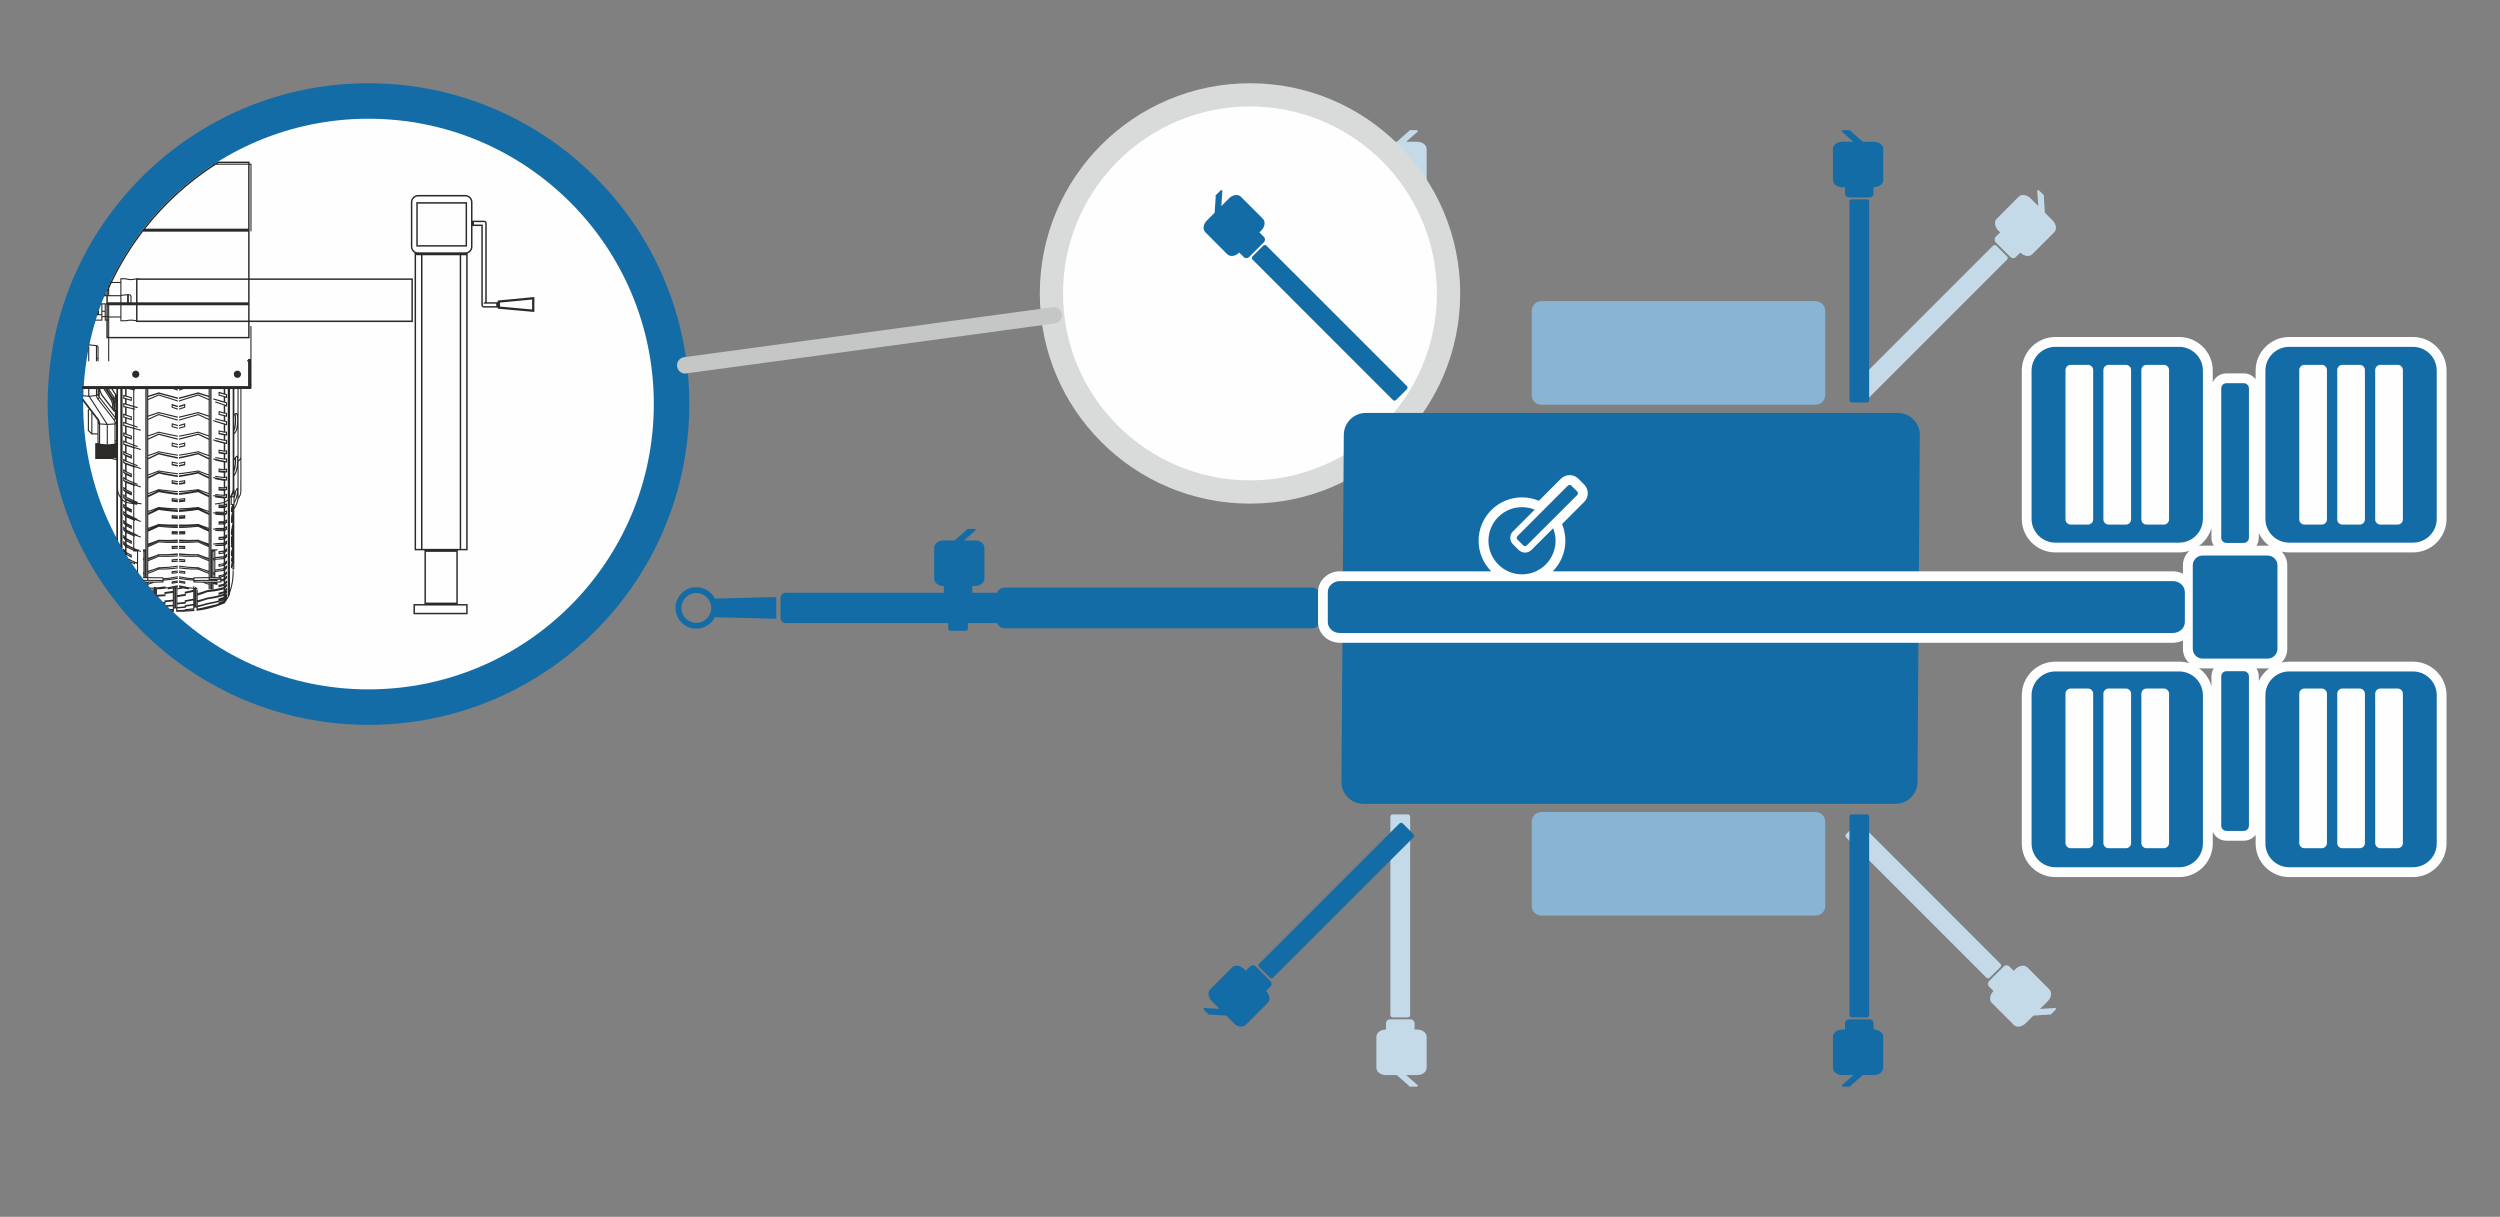<?xml version="1.0" encoding="UTF-8"?> <svg xmlns="http://www.w3.org/2000/svg" xmlns:xlink="http://www.w3.org/1999/xlink" xml:space="preserve" width="9387.86mm" height="4569.19mm" version="1.1" style="shape-rendering:geometricPrecision; text-rendering:geometricPrecision; image-rendering:optimizeQuality; fill-rule:evenodd; clip-rule:evenodd" viewBox="0 0 2367421 1152255"><rect x="0" y="0" width="2367421" height="1152255" fill="#808080" stroke="none"/> <defs> <style type="text/css"> .fil7 {fill:none} .fil5 {fill:#2B2A29} .fil3 {fill:#136CA6} .fil4 {fill:#89B5D3} .fil0 {fill:#C4DAE9} .fil6 {fill:#C5C6C6} .fil1 {fill:#D9DADA} .fil2 {fill:#FEFEFE} </style> </defs> <g id="Layer_x0020_1">  <g id="_1461429396624"> <path class="fil0" style="fill:#C4DAE9" d="M1303400 170136l0 -28715 0 -391c0,-3720 3981,-6788 8941,-6788l10376 0 11095 -9724c522,-456 718,-1305 1631,-1305l5548 0c914,0 2219,849 1697,1305l-11095 9724 10442 0c4894,0 8941,3068 8941,6788l0 391 0 28715 0 392c0,3720 -4047,6787 -8941,6787l-2480 0 0 5874c0,2088 -1697,3785 -3786,3785l-19513 0c-2088,0 -3785,-1697 -3785,-3785l0 -5874 -131 0c-4959,0 -8941,-3067 -8941,-6787l0 -392 1 0z"></path> <path class="fil0" style="fill:#C4DAE9" d="M1318802 188801l14357 0c1240,0 2219,979 2219,2154l0 187953c0,1240 -979,2219 -2219,2219l-14357 0c-1175,0 -2154,-979 -2154,-2219l0 -187953c0,-1175 979,-2154 2154,-2154z"></path> <path class="fil0" style="fill:#C4DAE9" d="M1303400 982118l0 28781 0 326c0,3785 3981,6852 8941,6852l10376 0 11095 9724c522,457 718,1240 1631,1240l5548 0c914,0 2219,-783 1697,-1240l-11095 -9724 10442 0c4894,0 8941,-3067 8941,-6852l0 -326 0 -28781 0 -392c0,-3720 -4047,-6787 -8941,-6787l-2480 0 0 -5873c0,-2089 -1697,-3786 -3786,-3786l-19513 0c-2088,0 -3785,1697 -3785,3786l0 5873 -131 0c-4959,0 -8941,3067 -8941,6787l0 392 1 0z"></path> <path class="fil0" style="fill:#C4DAE9" d="M1318802 963453l14357 0c1240,0 2219,-979 2219,-2153l0 -187953c0,-1175 -979,-2154 -2219,-2154l-14357 0c-1175,0 -2154,979 -2154,2154l0 187953c0,1174 979,2153 2154,2153z"></path> </g> <g id="_1461429397040"> <path class="fil1" style="fill:#D9DADA" d="M1183711 78836c109900,0 199047,89147 199047,199047 0,109900 -89147,199047 -199047,199047 -109966,0 -199048,-89147 -199048,-199047 0,-109900 89082,-199047 199048,-199047z"></path> <path class="fil2" style="fill:#FEFEFE" d="M1183711 100829c97761,0 176988,79292 176988,177054 0,97761 -79227,176989 -176988,176989 -97762,0 -177055,-79228 -177055,-176989 0,-97762 79293,-177054 177055,-177054z"></path> </g> <g id="_1461429399920"> <path class="fil0" style="fill:#C4DAE9" d="M1900607 242772l-10181 -10115c-848,-849 -2219,-849 -3067,0l-132872 132872c-849,849 -849,2219 0,3067l10115 10181c849,848 2219,848 3067,0l132937 -132937c849,-849 849,-2219 0,-3067l1 -1zm-6526 -22711l-4177 4112c-1436,1436 -1436,3850 0,5351l13835 13770c1436,1501 3851,1501 5287,0l4176 -4111 66 65c3524,3525 8549,4177 11159,1501l261 -196 20362 -20361 261 -261c2610,-2676 1958,-7701 -1501,-11160l-7375 -7374 -978 -14684c0,-653 391,-1436 -262,-2088l-3915 -3916c-653,-653 -2154,-979 -2089,-261l979 14684 -7374 -7375c-3459,-3459 -8485,-4111 -11160,-1501l-261 261 -20296 20362 -261 261c-2676,2610 -2023,7635 1501,11159l1762 1762z"></path> <path class="fil0" style="fill:#C4DAE9" d="M1884161 925863l10181 -10116c848,-848 848,-2219 0,-3067l-132873 -132937c-848,-848 -2284,-848 -3132,0l-10115 10181c-849,848 -849,2219 0,3067l132872 132872c848,849 2219,849 3067,0l0 0zm22776 -6526l-4112 -4112c-1500,-1501 -3915,-1501 -5351,0l-13836 13770c-1435,1501 -1435,3851 0,5352l4177 4111 -131 131c-3459,3459 -4111,8484 -1500,11160l261 261 20361 20361 261 196c2611,2676 7636,2023 11095,-1501l7374 -7309 14684 -979c718,-65 1436,392 2089,-261l3915 -3916c653,-653 979,-2154 327,-2088l-14750 914 7375 -7310c3524,-3524 4177,-8549 1501,-11159l-261 -261 -20296 -20362 -261 -261c-2676,-2610 -7701,-1958 -11160,1501l-1762 1762 0 0z"></path> </g> <path class="fil3" style="fill:#136CA6" d="M1293284 391046l503949 0c11420,0 20818,9332 20753,20753l-2154 328657c-65,11420 -9332,20753 -20753,20753 -254780,0 -263721,0 -504014,0 -11420,0 -20818,-9332 -20753,-20753l2219 -328657c66,-11420 9332,-20753 20753,-20753z"></path> <g id="_1461429403952"> <path class="fil4" style="fill:#89B5D3" d="M1459636 285192l259675 0c5045,0 9136,4091 9136,9137l0 79814c0,5046 -4091,9137 -9136,9137l-259675 0c-5045,0 -9137,-4091 -9137,-9137l0 -79814c0,-5046 4092,-9137 9137,-9137z"></path> <path class="fil4" style="fill:#89B5D3" d="M1459636 768974l259675 0c5045,0 9136,4091 9136,9137l0 79815c0,5045 -4091,9136 -9136,9136l-259675 0c-5045,0 -9137,-4091 -9137,-9137l0 -79814c0,-5046 4092,-9137 9137,-9137z"></path> </g> <path class="fil3" style="fill:#136CA6" d="M951054 556418l291783 0c3821,0 6918,3098 6918,6918l0 24734c0,3820 -3097,6917 -6918,6917l-291783 1c-3820,-1 -6918,-3098 -6918,-6918l0 -24734c0,-3820 3098,-6918 6918,-6918z"></path> <path class="fil3" style="fill:#136CA6" d="M743980 561313l206095 0c2703,0 4895,2309 4895,5156l0 18468c0,2847 -2192,5156 -4895,5156l-206095 0c-2703,0 -4895,-2309 -4895,-5156l0 -18468c0,-2847 2192,-5156 4895,-5156z"></path> <path class="fil3" style="fill:#136CA6" d="M676956 566860l58278 -1501c-65,392 -130,718 -130,1110l0 18403c0,392 65,784 130,1110l-58278 -1501c-3198,6461 -9920,10899 -17621,10899 -10833,0 -19644,-8811 -19644,-19709 0,-10834 8811,-19644 19644,-19644 7701,0 14423,4372 17621,10833l0 0zm-17620 -5286c7831,0 14161,6331 14161,14097 0,7831 -6330,14161 -14161,14161 -7766,0 -14097,-6330 -14097,-14161 0,-7766 6331,-14097 14097,-14097z"></path> <path class="fil2" style="fill:#FEFEFE" d="M1412125 541017c-7374,-7440 -11942,-17686 -11942,-28976 0,-22646 18403,-41050 41114,-41050 5352,0 10573,1044 15533,3067 130,66 261,131 391,196l20949 -20949c4504,-4503 11943,-4503 16446,0l5548 5547c4568,4569 4568,11943 0,16446l-20949 20949c65,196 130,327 195,522 1958,4830 2937,10051 2937,15272 0,11290 -4568,21536 -11943,28976l587157 0c3394,0 6722,783 9593,2284l0 -7963c0,-5416 2350,-10246 6070,-13705 -3068,979 -6265,1501 -9594,1501l-117274 0c-17490,0 -31782,-14292 -31782,-31782l0 -140442c0,-17490 14292,-31782 31782,-31782l117274 0c17490,0 31782,14292 31782,31782l0 11094c2154,-4960 7179,-8419 12987,-8419l16381 0c4568,0 8614,2154 11225,5482l0 -8157c0,-17490 14292,-31782 31782,-31782l117209 0c17490,0 31783,14292 31783,31782l0 140442c0,17490 -14293,31782 -31783,31782l-117209 0c-2480,0 -4830,-261 -7179,-783 3328,3328 5352,7962 5352,12987l0 79032c0,5025 -2023,9658 -5352,12987 2349,-523 4699,-784 7179,-784l117209 0c17490,0 31783,14293 31783,31783l0 140442c0,17490 -14293,31782 -31783,31782l-117209 0c-17490,0 -31782,-14292 -31782,-31782l0 -8158c-2611,3329 -6657,5482 -11225,5482l-16381 0c-5808,0 -10833,-3459 -12987,-8419l0 11095c0,17490 -14292,31782 -31782,31782l-117274 0c-17490,0 -31782,-14292 -31782,-31782l0 -140442c0,-17490 14292,-31783 31782,-31783l117274 0c3329,0 6526,523 9594,1501 -3720,-3459 -6070,-8288 -6070,-13705l0 -7896c-2871,1436 -6199,2219 -9593,2219l-788749 0c-10964,0 -20688,-8354 -20688,-19579l0 -28454c0,-11290 9724,-19643 20688,-19643l143314 0 -1 1zm670104 -23951c1175,-196 2349,-327 3589,-327l10508 0c-1371,-2153 -2154,-4764 -2154,-7505l0 -9136c-2023,6918 -6265,12856 -11943,16968zm11943 132546l0 -9072c0,-2806 783,-5416 2154,-7570l-10508 0c-1240,0 -2414,-131 -3589,-326 5678,4111 9920,10050 11943,16968zm42615 -132873l10573 0c457,0 914,0 1371,66 -4112,-3133 -7505,-7244 -9724,-12008l0 4437c0,2742 -849,5352 -2220,7505zm0 116231c1371,2154 2220,4764 2220,7570l0 4373c2219,-4764 5612,-8876 9724,-12008 -457,65 -914,65 -1371,65l-10573 0z"></path> <g id="_1461429402064"> <path class="fil3" style="fill:#136CA6" d="M2307511 798799l0 -140443c0,-12399 -10115,-22515 -22515,-22515l-117210 0c-12399,0 -22515,10116 -22515,22515l0 140443c0,12334 10116,22450 22515,22450l117210 0c12400,0 22515,-10116 22515,-22450z"></path> <path class="fil3" style="fill:#136CA6" d="M2307511 491353l0 -140443c0,-12334 -10115,-22450 -22515,-22450l-117210 0c-12399,0 -22515,10116 -22515,22450l0 140443c0,12399 10116,22515 22515,22515l117210 0c12400,0 22515,-10116 22515,-22515z"></path> <path class="fil3" style="fill:#136CA6" d="M2129674 781896l0 -141356c0,-2741 -2219,-4959 -4895,-4959l-16380 0c-2741,0 -4960,2219 -4960,4959l0 141356c0,2742 2219,4960 4960,4960l16380 0c2676,0 4895,-2219 4895,-4960z"></path> <path class="fil3" style="fill:#136CA6" d="M2129674 509234l0 -141421c0,-2741 -2219,-4960 -4895,-4960l-16380 0c-2741,0 -4960,2219 -4960,4960l0 141421c0,2676 2219,4895 4960,4895l16380 0c2676,0 4895,-2219 4895,-4895z"></path> <path class="fil3" style="fill:#136CA6" d="M2156692 614371l0 -79032c0,-5091 -4242,-9267 -9332,-9267l-61542 0c-5155,0 -9332,4176 -9332,9267l0 79032c0,5090 4177,9332 9332,9332l61542 0c5091,0 9332,-4242 9332,-9332z"></path> <path class="fil3" style="fill:#136CA6" d="M2068981 589114l0 -28454c0,-5677 -5090,-10376 -11420,-10376l-788749 0c-6265,0 -11421,4699 -11421,10376l0 28454c0,5678 5156,10312 11421,10312l788749 0c6330,0 11420,-4634 11420,-10312z"></path> <path class="fil3" style="fill:#136CA6" d="M2086079 798799l0 -140443c0,-12399 -10115,-22515 -22449,-22515l-117275 0c-12334,0 -22515,10116 -22515,22515l0 140443c0,12334 10181,22450 22515,22450l117275 0c12334,0 22449,-10116 22449,-22450z"></path> <path class="fil3" style="fill:#136CA6" d="M2086079 491353l0 -140443c0,-12334 -10115,-22450 -22449,-22450l-117275 0c-12334,0 -22515,10116 -22515,22450l0 140443c0,12399 10181,22515 22515,22515l117275 0c12334,0 22449,-10116 22449,-22515z"></path> <g> <path class="fil2" style="fill:#FEFEFE" d="M2275468 798342l0 -141421c0,-2676 -2219,-4895 -4960,-4895l-16380 0c-2676,0 -4895,2219 -4895,4895l0 141421c0,2676 2219,4895 4895,4895l16380 0c2741,0 4960,-2219 4960,-4895z"></path> <path class="fil2" style="fill:#FEFEFE" d="M2239509 798342l0 -141421c0,-2676 -2219,-4895 -4960,-4895l-16380 0c-2676,0 -4895,2219 -4895,4895l0 141421c0,2676 2219,4895 4895,4895l16380 0c2741,0 4960,-2219 4960,-4895z"></path> <path class="fil2" style="fill:#FEFEFE" d="M2203550 798342l0 -141421c0,-2676 -2219,-4895 -4894,-4895l-16381 0c-2741,0 -4960,2219 -4960,4895l0 141421c0,2676 2219,4895 4960,4895l16381 0c2675,0 4894,-2219 4894,-4895z"></path> </g> <g> <path class="fil2" style="fill:#FEFEFE" d="M2275468 491875l0 -141422c0,-2741 -2219,-4960 -4960,-4960l-16380 0c-2676,0 -4895,2220 -4895,4960l0 141422c0,2676 2219,4894 4895,4894l16380 0c2741,0 4960,-2219 4960,-4894z"></path> <path class="fil2" style="fill:#FEFEFE" d="M2239509 491875l0 -141422c0,-2741 -2219,-4960 -4960,-4960l-16380 0c-2676,0 -4895,2220 -4895,4960l0 141422c0,2676 2219,4894 4895,4894l16380 0c2741,0 4960,-2219 4960,-4894z"></path> <path class="fil2" style="fill:#FEFEFE" d="M2203550 491875l0 -141422c0,-2741 -2219,-4960 -4894,-4960l-16381 0c-2741,0 -4960,2220 -4960,4960l0 141422c0,2676 2219,4894 4960,4894l16381 0c2675,0 4894,-2219 4894,-4894z"></path> </g> <g> <path class="fil2" style="fill:#FEFEFE" d="M2054036 798342l0 -141421c0,-2676 -2219,-4895 -4894,-4895l-16446 0c-2676,0 -4895,2219 -4895,4895l0 141421c0,2676 2220,4895 4895,4895l16446 0c2676,0 4894,-2219 4894,-4895z"></path> <path class="fil2" style="fill:#FEFEFE" d="M2018077 798342l0 -141421c0,-2676 -2219,-4895 -4894,-4895l-16381 0c-2741,0 -4960,2219 -4960,4895l0 141421c0,2676 2219,4895 4960,4895l16381 0c2675,0 4894,-2219 4894,-4895z"></path> <path class="fil2" style="fill:#FEFEFE" d="M1982184 798342l0 -141421c0,-2676 -2220,-4895 -4960,-4895l-16381 0c-2676,0 -4894,2219 -4894,4895l0 141421c0,2676 2219,4895 4894,4895l16381 0c2741,0 4960,-2219 4960,-4895z"></path> </g> <g> <path class="fil2" style="fill:#FEFEFE" d="M2054036 491875l0 -141422c0,-2741 -2219,-4960 -4894,-4960l-16446 0c-2676,0 -4895,2220 -4895,4960l0 141422c0,2676 2220,4894 4895,4894l16446 0c2676,0 4894,-2219 4894,-4894z"></path> <path class="fil2" style="fill:#FEFEFE" d="M2018077 491875l0 -141422c0,-2741 -2219,-4960 -4894,-4960l-16381 0c-2741,0 -4960,2220 -4960,4960l0 141422c0,2676 2219,4894 4960,4894l16381 0c2675,0 4894,-2219 4894,-4894z"></path> <path class="fil2" style="fill:#FEFEFE" d="M1982184 491875l0 -141422c0,-2741 -2220,-4960 -4960,-4960l-16381 0c-2676,0 -4894,2220 -4894,4960l0 141422c0,2676 2219,4894 4894,4894l16381 0c2741,0 4960,-2219 4960,-4894z"></path> </g> <path class="fil3" style="fill:#136CA6" d="M1441297 480258c-17555,0 -31782,14228 -31782,31783 0,17555 14227,31847 31782,31847 17556,0 31782,-14292 31782,-31847 0,-4177 -848,-8158 -2284,-11813l-20622 20623c-3328,3263 -8680,3263 -12008,0l-5547 -5548c-3264,-3328 -3264,-8679 0,-12008l20687 -20688c-3720,-1500 -7766,-2349 -12008,-2349l0 0zm-4307 27410l47706 -47771c979,-914 2415,-914 3328,0l5548 5547c914,914 914,2415 0,3328l-47772 47707c-913,914 -2349,914 -3328,0l-5482 -5482c-914,-914 -914,-2415 0,-3328l0 -1z"></path> </g> <path class="fil3" style="fill:#136CA6" d="M900085 566403l14357 0c1175,0 2154,979 2154,2154l0 26627c0,1174 -979,2153 -2154,2153l-14357 0c-1175,0 -2154,-979 -2154,-2153l0 -26627c0,-1175 979,-2154 2154,-2154zm-15467 -18664l0 -28781 0 -326c0,-3785 4046,-6853 8941,-6853l10441 0 11030 -9724c522,-456 783,-1239 1697,-1239l5547 0c914,0 2219,783 1697,1239l-11095 9724 10377 0c4960,0 8941,3068 8941,6853l0 326 0 28781 0 392c0,3720 -3981,6787 -8941,6787l-2480 0 0 5873c0,2089 -1697,3786 -3720,3786l-19579 0c-2023,0 -3720,-1697 -3720,-3786l0 -5873 -195 0c-4895,0 -8941,-3067 -8941,-6787l0 -392z"></path> <g id="_1461429411280"> <path class="fil3" style="fill:#136CA6" d="M1186125 242772l10116 -10115c848,-849 2219,-849 3067,0l132937 132872c849,849 849,2219 0,3067l-10181 10181c-848,848 -2219,848 -3067,0l-132872 -132937c-849,-849 -849,-2219 0,-3067l0 -1zm6527 -22711l4111 4112c1501,1436 1501,3850 0,5351l-13770 13770c-1501,1501 -3850,1501 -5352,0l-4111 -4111 -131 65c-3459,3525 -8484,4177 -11159,1501l-261 -196 -20297 -20361 -261 -261c-2675,-2676 -2023,-7701 1501,-11160l7309 -7374 979 -14684c66,-653 -391,-1436 261,-2088l3981 -3916c653,-653 2089,-979 2089,-261l-979 14684 7375 -7375c3459,-3459 8484,-4111 11094,-1501l261 261 20362 20362 261 261c2610,2610 1958,7635 -1501,11159l-1762 1762 0 0z"></path> <path class="fil3" style="fill:#136CA6" d="M1202506 925863l-10181 -10116c-848,-848 -783,-2219 0,-3067l132937 -132937c849,-848 2219,-848 3067,0l10181 10181c849,848 849,2219 0,3067l-132937 132872c-848,849 -2219,849 -3067,0l0 0zm-22776 -6526l4176 -4112c1436,-1501 3851,-1501 5352,0l13770 13770c1501,1501 1501,3851 0,5352l-4111 4111 65 131c3524,3459 4177,8484 1501,11160l-261 261 -20296 20361 -261 196c-2676,2676 -7701,2023 -11160,-1501l-7375 -7309 -14683 -979c-653,-65 -1436,392 -2089,-261l-3915 -3916c-653,-653 -979,-2154 -262,-2088l14684 914 -7374 -7310c-3459,-3524 -4112,-8549 -1501,-11159l261 -261 20361 -20362 261 -261c2611,-2610 7636,-1958 11095,1501l1762 1762 0 0z"></path> </g> <g id="_1461429413360"> <path class="fil3" style="fill:#136CA6" d="M1783332 170136l0 -28715 0 -391c0,-3720 -4047,-6788 -8941,-6788l-10442 0 -11029 -9724c-522,-456 -783,-1305 -1697,-1305l-5547 0c-914,0 -2154,849 -1632,1305l11029 9724 -10376 0c-4960,0 -8941,3068 -8941,6788l0 391 0 28715 0 392c0,3720 3981,6787 8941,6787l2480 0 0 5874c0,2088 1697,3785 3720,3785l19578 0c2023,0 3720,-1697 3720,-3785l0 -5874 196 0c4894,0 8941,-3067 8941,-6787l0 -392z"></path> <path class="fil3" style="fill:#136CA6" d="M1767865 188801l-14358 0c-1175,0 -2153,979 -2153,2154l0 187953c0,1240 978,2219 2153,2219l14358 0c1175,0 2154,-979 2154,-2219l0 -187953c0,-1175 -979,-2154 -2154,-2154z"></path> <path class="fil3" style="fill:#136CA6" d="M1783332 982118l0 28781 0 326c0,3785 -4047,6852 -8941,6852l-10442 0 -11029 9724c-522,457 -783,1240 -1697,1240l-5547 0c-914,0 -2154,-783 -1632,-1240l11029 -9724 -10376 0c-4960,0 -8941,-3067 -8941,-6852l0 -326 0 -28781 0 -392c0,-3720 3981,-6787 8941,-6787l2480 0 0 -5873c0,-2089 1697,-3786 3720,-3786l19578 0c2023,0 3720,1697 3720,3786l0 5873 196 0c4894,0 8941,3067 8941,6787l0 392z"></path> <path class="fil3" style="fill:#136CA6" d="M1767865 963453l-14358 0c-1175,0 -2153,-979 -2153,-2153l0 -187953c0,-1175 978,-2154 2153,-2154l14358 0c1175,0 2154,979 2154,2154l0 187953c0,1174 -979,2153 -2154,2153z"></path> </g> <circle class="fil3" style="fill:#136CA6" cx="348952" cy="382627" r="303792"></circle> <circle class="fil2" style="fill:#FEFEFE" cx="348952" cy="382627" r="270182"></circle> <path class="fil5" style="fill:#2B2A29" d="M170867 556657l-1407 -300 215 -1006 3874 826 230 -41 -4315 -883 206 -1008 8771 1796 4560 542 0 -1462 1028 0 0 1585 733 87 0 -889 131 0 0 -65 1029 0 0 1092 1232 147 -122 1021 -1110 -132 0 16409 139 20 79 56 -50 -202 108 -27 0 -193 -99 -447 99 -22 0 -3431 -122 -424 122 -35 0 -460 -114 -433 114 -30 0 -5000 -139 -406 139 -47 0 -868 -119 -428 119 -33 0 -3452 1029 0 0 3166 4031 -1119 4286 -1489 -12 -93 458 -62 438 -151 30 88 7782 -1050 7606 -1793 0 -162 -278 -279 278 -278 0 -366 -3866 979 0 114 -450 0 -436 111 -28 -111 -115 0 0 -452 -110 -435 110 -28 0 -713 -106 -441 106 -26 0 -109 454 0 4441 -1066 0 -164 -278 -278 278 -279 0 -1794 -2234 358 0 288 176 352 -176 88 0 196 -393 0 -131 65 -487 0 -653 66 -859 0 -1066 63 0 67 -825 0 923 204 -206 933 206 45 -221 1005 -3728 -821 0 4899 -1029 0 0 -5058 -33 -3 5 -71 -70 -16 98 -448 0 -509 -98 -22 30 -138 -143 0 0 6265 -1877 0 0 -6265 -406 0 -1 19 0 1211 75 26 -75 216 0 4794 -1094 0 0 -4199 -21 0 5 -132 -5151 -1778 -314 -157 -1847 0 -1631 -65 -1439 0 -1240 -66 -989 0 -718 -65 -554 0 -130 -65 -394 0 0 -197 -176 -88 176 -352 0 -866 -112 -225 -1959 -100 -6162 -656 -5416 -867 162 -1016 5389 863 6108 650 1990 102 0 -162 -4836 -418 -8816 -1458 168 -1015 8776 1452 4708 406 0 -99 -176 -353 176 -88 0 -196 394 0 96 -48 575 -83 737 0 979 -65 1245 0 1436 -66 3462 0 1893 -65 3604 0 0 0 2 0 0 -2975 -23 -1 6 -142 -5143 -1959 -4808 -2051 -409 0 0 -5 -6096 -60 -6163 -394 -5419 -650 122 -1022 5392 647 6106 390 6058 60 0 -166 -8863 -434 -8818 -1111 129 -1020 8779 1106 8931 437 44 -124 401 142 426 0 0 24 24 2 -6 131 4512 1599 4 -10 398 147 4416 1381 0 -8863 -27 -2 8 -147 -5149 -2084 -4798 -2111 -6488 129 -6157 -132 -5420 -361 69 -1027 5396 360 6113 131 6076 -121 0 -358 -1640 -23 0 22 -5226 73 -7007 -262 -3787 -303 26 -324 -25 -2 80 -1026 8785 692 8794 124 0 -59 179 0 30 -80 219 80 601 0 0 73 7 0 -2 149 255 94 12 -25 355 160 4185 1536 4536 1531 0 -10022 -28 -1 8 -154 -5158 -2211 -4785 -2233 -6470 385 -6154 131 -5417 -73 13 -1028 5400 72 6116 -131 6098 -362 0 -273 -6842 424 -7009 65 -3790 -151 29 -717 -28 -1 40 -1028 8787 346 8970 -188 59 -156 388 147 414 -9 3 167 4823 1832 4533 1530 0 -11072 -33 -2 10 -157 -5162 -2336 -4769 -2225 -6458 640 -6153 393 -5419 144 -27 -1028 5399 -144 6116 -391 6119 -606 0 -81 -6823 604 -7005 393 -3793 0 0 -1028 3764 0 280 -16 -4044 0 0 -1029 8789 0 8984 -503 64 -168 379 143 404 -22 10 180 4837 1837 4531 1642 0 -12106 -41 -4 12 -150 -5159 -2334 -4762 -2350 -6441 894 -6150 654 -5414 433 -82 -1025 1189 -95 -1118 67 -61 -1027 3768 -226 6964 -652 1407 -186 -3272 297 -8813 417 -48 -1028 8791 -415 9005 -819 72 -183 364 143 392 -36 18 197 4851 1903 4528 1585 0 -12840 -49 -5 15 -148 -5156 -2394 -4751 -2344 -6432 1082 -6147 916 -5413 650 -122 -1022 92 -11 -92 -772 3769 -452 6973 -977 6936 -1106 0 -26 -8765 1043 -8809 762 -89 -1025 8792 -761 9015 -1072 72 -189 363 137 385 -45 24 201 4858 1845 4531 1642 0 -13569 -68 -10 19 -131 -5141 -2386 -4742 -2340 -6424 1336 -6145 1111 -5401 937 -176 -1014 98 -17 -92 -578 3767 -603 6972 -1238 6956 -1416 0 -94 193 0 84 -173 306 149 326 -66 -451 -172 -9203 1416 -8803 1179 -136 -1020 8793 -1177 9031 -1390 76 -200 354 134 374 -58 33 213 4869 1849 4531 1643 0 -14051 -91 -19 22 -111 -5121 -2439 -4731 -2270 -6421 1525 -6139 1372 -5398 1152 -215 -1007 80 -17 -82 -371 3768 -828 6976 -1500 6975 -1605 0 -105 189 0 81 -171 303 144 328 -75 23 102 105 0 0 189 4667 2211 4746 2260 0 -1477 -65 0 0 -113 -110 -28 11 -43 -4781 -1674 -5027 -1845 -9198 1737 -8802 1455 -168 -1015 8790 -1453 9040 -1707 77 -209 350 128 365 -69 42 219 4874 1789 4537 1588 0 -14413 -5185 -2408 -4728 -2206 -6414 1651 -6135 1567 -5393 1366 -253 -997 29 -8 -31 -119 3764 -979 6981 -1761 6988 -1794 0 -115 185 0 78 -168 300 139 322 -83 29 112 115 0 0 185 4662 2147 4751 2206 0 -1682 -65 0 0 -149 -4879 -1708 -5017 -1778 -9196 1993 -8792 1800 -206 -1008 8786 -1799 9053 -1962 76 -215 346 123 360 -78 48 223 4884 1731 4537 1588 0 -14606 -5180 -2343 -4722 -2141 -6410 1840 -6132 1762 -5388 1580 -290 -987 5391 -1582 6135 -1761 6363 -1828 115 -252 296 135 312 -90 77 266 4677 2121 4821 2181 0 -1851 -65 0 0 -98 -4934 -1625 -4955 -1652 -3054 686 -3712 912 -4182 1045 -4633 1109 -2392 578 -242 -1000 14 -4 -15 -60 8791 -2146 8937 -2125 0 -108 142 0 45 -135 350 115 359 -85 25 105 108 0 0 142 4806 1582 4542 1533 0 -14607 -5170 -2215 -4721 -2015 -6411 1968 -6129 1891 -5377 1792 -326 -976 5388 -1796 6141 -1895 6363 -1953 108 -253 301 128 312 -96 80 264 4676 1995 4830 2070 0 -1739 -4990 -1521 -4951 -1587 -3053 810 -3716 978 -4179 1175 -4624 1238 -2374 736 -305 -982 98 -31 -87 -316 8789 -2422 8950 -2379 0 -118 138 0 41 -132 348 110 352 -93 31 115 119 0 0 137 4795 1518 4553 1423 0 -6257 -23551 0 -4239 1547 -353 -967 1590 -580 -4014 0 1590 580 -352 967 -4240 -1547 -23550 0 0 6257 4551 -1423 4796 -1518 0 -137 119 0 31 -115 352 93 348 -110 42 132 137 0 0 119 8955 2379 8784 2421 -87 316 98 31 -305 982 -2374 -736 -4630 -1239 -4172 -1174 -3717 -978 -3053 -810 -4950 1587 -4990 1521 0 1739 4830 -2071 4675 -1994 81 -264 312 96 300 -128 108 253 6364 1954 6140 1894 5388 1796 -325 976 -5377 -1792 -6129 -1891 -6411 -1968 -4721 2014 -5170 2216 0 14607 4546 -1534 4801 -1581 0 -142 108 0 25 -105 359 85 351 -115 44 135 142 0 0 108 8940 2126 8788 2145 -14 60 13 4 -241 1000 -2392 -577 -4638 -1111 -4175 -1044 -3715 -912 -3053 -686 -4956 1652 -4933 1625 0 98 -65 0 0 1850 4820 -2180 4678 -2121 76 -266 313 90 296 -135 114 252 6363 1828 6138 1762 5388 1581 -290 987 -5385 -1580 -6135 -1762 -6409 -1840 -4723 2141 -5179 2343 0 14606 4534 -1587 4886 -1732 48 -223 360 78 347 -123 76 215 9046 1961 8793 1800 -207 1008 -8798 -1801 -9189 -1992 -5020 1779 -4876 1707 0 149 -65 0 0 1686 4815 -2210 4597 -2145 0 -187 116 0 28 -112 320 82 300 -139 79 169 186 0 0 115 6986 1793 6987 1763 3761 978 -31 119 29 8 -253 997 -5395 -1366 -6135 -1567 -6413 -1651 -4728 2207 -5184 2407 0 14413 4529 -1585 4882 -1792 41 -219 366 69 350 -128 76 209 9040 1707 8790 1453 -168 1015 -8802 -1455 -9198 -1737 -5026 1845 -4781 1674 10 43 -109 28 0 113 -65 0 0 1481 4810 -2264 4602 -2209 0 -191 105 0 24 -102 326 75 301 -145 83 172 190 0 0 105 6969 1604 6985 1501 3766 828 -82 371 79 17 -215 1007 -5402 -1153 -6142 -1372 -6414 -1524 -4731 2271 -5120 2438 22 111 -91 19 0 14050 4524 -1640 4875 -1851 33 -212 374 57 354 -134 76 201 9031 1389 8794 1177 -137 1020 -8803 -1179 -9203 -1415 -450 171 324 66 304 -150 86 174 194 0 0 94 6957 1416 6972 1238 3767 603 -93 578 98 17 -175 1014 -5406 -937 -6141 -1111 -6424 -1335 -4741 2338 -5141 2387 19 131 -68 10 0 13569 4524 -1640 4864 -1847 24 -201 385 45 363 -137 72 189 9015 1072 8793 761 -89 1025 -8809 -762 -8766 -1043 0 26 6937 1105 6973 978 3769 452 -93 772 93 11 -123 1022 -5413 -650 -6146 -915 -6433 -1083 -4750 2344 -5156 2394 15 148 -49 5 0 12840 4527 -1585 4851 -1903 18 -196 391 35 366 -143 72 183 9005 819 8791 415 -49 1028 -8813 -416 -3260 -297 1395 185 6965 652 3768 226 -62 1027 -1120 -68 1191 96 -82 1025 -5414 -433 -6149 -654 -6443 -893 -4761 2348 -5159 2334 13 151 -41 4 0 12106 4524 -1640 4843 -1839 10 -180 404 22 379 -143 64 168 8985 503 8788 0 0 1029 -4036 0 273 15 3763 0 0 1029 -3792 0 -7006 -393 -6823 -604 0 82 6119 605 6116 391 5400 144 -28 1028 -5419 -144 -6152 -393 -6460 -639 -4773 2227 -5156 2332 10 158 -33 2 0 11071 4533 -1530 4822 -1831 3 -167 415 9 387 -147 60 156 8969 188 8787 -346 41 1028 -28 1 28 717 -3790 151 -7009 -65 -6842 -424 0 273 6098 362 6116 131 5400 -72 14 1028 -5418 73 -6153 -131 -6472 -385 -4783 2233 -5159 2211 9 154 -28 1 0 10022 4535 -1531 4180 -1534 356 -163 13 27 258 -95 -2 -149 7 0 0 -73 601 0 220 -80 29 80 179 0 0 58 8794 -123 8785 -692 81 1026 -25 2 25 324 -3787 303 -7006 262 -5227 -73 0 -23 -1640 23 0 359 6077 120 6112 -130 5397 -360 68 1027 -5420 361 -6156 131 -6489 -128 -4797 2111 -5149 2084 7 147 -26 2 0 8862 4415 -1379 399 -148 4 10 4511 -1599 -6 -131 24 -2 0 -24 426 0 402 -142 44 124 8930 -437 8780 -1106 128 1020 -8818 1111 -8863 434 0 166 6058 -60 6107 -390 5391 -647 123 1022 -5420 650 -6163 393 -6096 61 0 5 -409 0 -4807 2051 -5144 1959 7 142 -23 1 0 2975 3606 0 1892 65 3462 0 1501 66 1179 0 1044 65 745 0 473 79 155 52 431 0 0 143 136 46 -136 409 0 138 4642 -406 8776 -1452 168 1015 -8815 1458 -4771 417 0 162 1925 -102 6107 -649 5389 -863 163 1016 -5416 867 -6162 655 -1945 103 -61 185 0 943 136 409 -136 45 0 144 -431 0 -196 65 -451 0 -719 66 -1053 0 -1174 65 -1505 0 -1632 65 -1797 0 -377 162 -5138 1773 6 132 -21 0 0 478 -1094 0 0 -1074 -75 -215 75 -26 0 -1211 -1 -19 -406 0 0 783 -1029 0 0 -195 -131 0 0 -588 -456 0 0 -1029 4027 0 419 -127 39 127 3951 0 375 -161 69 161 1544 0 1631 -65 1497 0 1175 -65 1035 0 718 -65 96 0 0 -211 -96 0 -718 -66 -1035 0 -1175 -65 -1497 0 -1631 -66 -11730 0 0 -1028 3459 0 0 -1517 -130 0 0 -65 -3851 0 0 -1029 326 0 0 -2447 -214 43 -203 -1009 417 -83 0 -126 -215 43 -201 -1009 416 -83 0 -11286 -215 43 -201 -1009 416 -83 0 -256 -215 43 -201 -1009 416 -83 0 -5916 -326 0 0 -1113 -67 -9 67 -473 0 -413 59 0 19 -133 930 133 1146 0 0 -151844 -10457 0 0 190 809 165 -204 1008 -605 -123 0 14823 3323 989 -294 986 -676 -201 -40 135 -2313 -682 0 1161 825 201 -244 999 -581 -141 0 14955 3330 1070 -315 980 -3015 -970 0 1209 2561 706 3759 1053 -278 991 -3756 -1052 -1701 -469 -23 84 -562 -156 0 14855 3341 1194 -347 969 -2994 -1070 0 993 2570 754 3756 1126 -295 986 -3753 -1126 -1643 -481 -97 307 -538 -171 0 14593 3347 1276 -366 961 -2981 -1136 0 704 2588 848 3750 1275 -331 974 -3745 -1273 -1573 -516 -170 486 -519 -181 0 14200 3353 1358 -386 954 -2967 -1201 0 411 2593 939 3745 1274 -331 974 -3755 -1277 -1501 -544 -251 657 -500 -191 0 13611 3359 1439 -346 807 3894 447 -117 1022 -3863 -443 0 1 96 38 -166 425 -69 452 -103 -16 -37 97 -426 -167 -2222 -338 0 12336 3365 1541 -278 608 3262 1239 -365 962 -3748 -1424 -2236 -886 0 20 879 379 -407 945 -472 -203 0 11910 3364 1522 -176 389 3161 1201 -365 962 -3748 -1424 -2236 -887 0 148 881 387 -414 942 -467 -205 0 10931 2650 1199 1592 0 0 786 2107 801 -365 962 -2395 -910 0 10795 44 490 -44 4 0 8723 -1029 0 0 -7967 -1228 -556 -832 74 386 179 -432 934 -4458 -2064 432 -934 3201 1482 -41 -459 -1112 -503 -37 -14 -317 -146 -1148 -520 -150 -80 -2263 -1044 58 -127 -202 -107 483 -909 2381 1265 1271 586 317 144 952 357 -23 63 1712 775 1050 -94 0 -9913 -1401 0 -718 -65 -947 0 -130 -66 -393 0 0 -196 -176 -88 176 -352 0 -135 -6281 -2859 0 3641 227 528 -227 97 0 41 4573 2406 387 0 0 204 181 95 -58 109 61 33 -184 336 0 1120 178 91 -178 347 0 391 -200 0 -91 178 -347 -178 -391 0 0 -201 -4061 -2083 -899 0 0 -462 -178 -91 37 -72 -6 2 -13 -30 -231 0 0 -469 -664 -854 614 -477 -1570 -860 116 -212 -258 0 0 -1713 -206 -274 206 -155 0 -257 344 0 273 -206 155 206 257 0 0 343 733 978 0 -3560 -1491 -1822 -271 0 0 -195 -174 -86 81 -164 -116 -142 209 -172 0 -1665 -208 -262 208 -166 0 -266 335 0 263 -208 165 208 266 0 0 335 733 924 0 -2197 -1496 -1883 -266 0 0 -206 -181 -96 83 -157 -110 -139 208 -165 0 -1530 -208 -263 208 -165 0 -266 335 0 263 -208 165 208 266 0 0 335 733 923 0 -4140 -1482 -1701 -280 0 0 -195 -174 -86 76 -154 -113 -130 211 -184 0 -1862 -210 -249 210 -178 0 -275 327 0 249 -211 178 211 275 0 0 326 733 869 0 -2581 -1486 -1762 -276 0 0 -203 -180 -94 79 -150 -109 -129 210 -178 0 -1656 -211 -243 211 -184 0 -280 322 0 243 -212 184 212 280 0 0 321 733 842 0 -4683 -1466 -1521 -296 0 0 -186 -169 -78 69 -147 -113 -117 213 -205 0 -2059 -213 -229 213 -198 0 -290 312 0 229 -213 198 213 290 0 0 312 733 788 0 -2928 -1471 -1581 -291 0 0 -198 -176 -89 70 -139 -107 -114 213 -198 0 -1858 -213 -228 213 -198 0 -291 312 0 229 -212 198 212 290 0 0 312 733 788 0 -2597 -1618 -1098 -812 -650 0 45193 -1029 0 0 -783 -457 0 0 -1045 -587 0 0 -45282 -212 -235 212 -191 0 -137 -1375 -2063 -794 -1852 0 44083 -1029 0 0 -1044 -587 0 0 -49077 0 0 0 -1029 0 0 0 -24803 -3714 -990 -202 0 0 -54 -115 -31 30 -111 -15969 0 0 -14996 1029 0 0 1 1231 0 -29 -58 -2 -22 -75 0 0 -750 -49 -486 49 -5 0 -6917 -4845 0 0 1 -299 0 -208 212 -216 -212 -306 0 0 -300 -2959 -2899 -304 0 0 -298 -213 -209 213 -217 0 -18829 -213 -213 213 -214 0 -302 302 0 615 -615 -6083 -8040 472 -357 -472 -621 818 -623 14402 18920 65 -36 119 220 248 31 -37 302 184 242 -59 45 675 1245 256 1231 96 0 0 93 91 18 -80 401 84 401 -95 20 0 146 5806 415 -16399 -25504 -169 -18 -455 48 -6 -52 -52 0 0 -54 -5275 -594 115 -1022 5160 580 0 -6315 -5777 0 0 -2794 157215 0 0 -23418 -1065 -118 114 -1023 951 106 0 -1260 2188 0 0 -31161 1028 0 0 36056 49 487 -49 5 0 18272 0 53 55 6 -55 487 0 3680 -422 0 0 622 -9106 0 0 64002 0 0 0 21730 0 19 0 10932 -90 0 -42 1517 -614 2321 -951 2037 -1044 1535 0 356 -101 0 -209 937 160 80 -274 548 -118 411 -264 925 -201 604 -96 262 22 9 -199 478 -167 459 -21 -8 -141 338 -394 855 -338 741 -467 802 -533 933 -598 863 -42 63 0 27769 -261 0 0 97 17 1 -1 48 245 0 0 28699 -587 0 0 1371 -1029 0 0 -1371 -65 0 0 -1029 652 0 0 -4382 -276 1612 0 842 149 57 -149 392 0 420 -160 0 -362 951 0 419 -19 0 0 19 -146 -5 -52 136 -392 -150 -746 0 0 -1861 -97 -20 97 -450 0 -460 98 0 733 -3418 -416 -56 -481 0 0 -64 -63 -8 63 -476 0 -481 64 0 144 -1080 -75 -23 128 -417 0 -438 64 0 9 -63 78 10 616 -2002 -186 -48 -776 0 0 -3651 -122 -35 122 -425 0 -442 126 0 396 -1385 0 -443 126 0 35 -121 231 66 0 -105 134 -1605 1 -12 -364 -130 -751 0 0 -1265 -145 -53 145 -397 0 -424 155 0 268 -733 -357 0 0 -5869 -122 -35 122 -425 0 -443 126 0 29 -100 -53 -22 159 -380 0 -412 126 0 35 -121 54 16 388 -931 -71 -105 -225 151 -133 -199 -240 0 0 -359 -93 -140 -168 -670 0 -1231 12 0 56 -447 65 -1041 70 -627 130 -588 66 -594 136 -541 194 -1035 198 -925 125 -563 67 -529 122 -488 0 -453 60 0 9 -76 135 -938 130 -587 57 -395 0 -376 -211 679 0 438 -16 0 -1 16 -123 -4 -36 118 -389 -121 -284 -9 -506 0 0 -17 -17 0 17 -506 0 -506 16 0 49 -1517 0 -2381 136 -882 132 -920 132 -793 138 -757 44 -133 0 0 136 -409 0 -431 143 0 101 -302 82 -123 0 -358 222 0 7 -146 -393 0 -476 68 -9 -68 -460 0 0 -3216 -140 -48 140 -405 0 -428 148 0 931 -2691 -381 0 0 5 -514 -5 -511 0 0 -4 -4 0 4 -513 0 -512 5 0 57 -6397 -664 941 0 130 212 190 -212 236 0 86157 684 -2297 647 -2910 518 -2782 323 -2584 194 -2398 130 -2263 0 -2588 1029 0 0 2617 -132 2305 -197 2432 -330 2637 -527 2830 -658 2963 -922 3095 -759 2213 0 533 145 53 -145 398 0 358 -130 0 -164 449 -160 417 43 21 -177 353 0 327 -136 0 -83 215 -43 -16 -21 42 -27 -14 -212 358 0 198 -117 0 -1416 2396 38 26 -202 291 0 354 -245 0 -747 1080 -581 861 25 24 -7 7 4 3 -211 246 0 259 -175 0 -100 148 35 89 -48 18 45 120 -135 50 5 12 -18 7 0 13 -33 0 -3848 1454 -11 -28 -1003 374 0 157 -421 0 -3020 1133 -22 11 -3090 834 8 32 -2563 658 -2164 583 7 34 -2 0 1 2 -489 95 -478 129 -8 -33 -116 22 -275 71 -4 -15 -307 60 -1210 269 -6 -29 -2238 441 -1084 241 -18 -82 -3254 497 0 73 -463 0 -455 91 -4 -23 -23 4 -11 -72 -73 0 0 -464 -91 -454 23 -5 -3 -22 71 -11 0 -162 -87 -457 62 -12 -58 -321 83 -15 0 -172 -100 -503 -153 -228 -278 -199 -296 -43 -232 0 0 1 -83 0 -306 51 -289 96 -233 156 -152 266 -47 323 0 262 52 485 -18 2 21 190 -55 6 0 497 32 -2 66 1027 -8104 523 1 10 -22 1 0 22 -488 0 -497 41 -1 -9 -8 0 -1 -10 -501 21 0 17 -506 5 -505 22 -1 -17 -6673 66 -10 -1029 133 -1 -14 -444 1 0 -5 -126 20 -1 0 -843 -39 -273 -203 -243 -240 -200 -341 -43 -586 0 -335 48 -157 79 -56 37 -84 168 -104 156 -89 310 0 247 13 508 -6 0 7 260 -14 0 0 320 29 2 -3 56 133 7 -58 1028 -2202 -123 4 -63 -71 -4 2 -34 -38 0 0 -1029 1175 0 0 -131 -2335 65 -7 -269 -255 6 -26 -1028 2623 -66 0 -2479 -5909 325 -23 -410 -360 26 -74 -1026 6366 -459 0 -3135 -6868 624 0 496 25 501 -25 2 0 613 -1029 0 0 -1 -783 0 0 -522 -495 25 -52 -1027 1330 -67 0 -466 -44 -489 44 -4 0 -92 -48 -487 48 -5 0 -48 494 0 7403 -735 0 -6387 -6868 908 0 64 -480 0 -477 63 -8 -63 -64 0 0 -481 -63 -476 63 -8 0 -297 -66 -474 66 -9 0 -67 479 0 7418 -1042 0 -2235 -568 121 -3983 601 -146 -969 -8030 955 -25 -213 -2273 236 0 5212 7128 -479 0 -33 498 0 496 -34 2 34 33 0 0 497 34 496 -34 2 0 218 37 494 -37 3 0 36 -495 0 -7608 559 -56 -761 -600 40 -28 -425 -399 0 0 -5846 -38 -3 36 -467 -49 -465 51 -5 0 -356 -54 -483 154 -17 6 -82 426 33 7625 -854 0 -54 486 0 483 -54 6 54 54 0 0 485 54 483 -54 6 0 10 2732 -325 8771 -1796 207 1008 -4455 912 429 0 3814 -814 215 1006 -553 118 0 700 2892 -518zm-40644 -291604l0 21222 104757 0 0 -21222 -104757 0zm0 24016l0 14500 104757 0 0 -14500 -104757 0zm106154 14500l153207 0 0 -38516 -153207 0 0 22619 0 15897zm-104556 -39913l103159 0 0 -44286 -99592 0c-11352,14813 -21154,30786 -29190,47622l7756 0 0 -3525 1029 0 0 1 3601 0 34 -122 426 122 507 0 0 145 899 257 1330 189 1585 191 1645 -64 1526 -127 1269 -254 834 -178 0 -160 3746 0 -564 189zm104556 0l154604 0 0 41310 -154604 0 0 15402 -132946 0 0 21790 -1028 0 0 -21790 -1705 0 0 -16715 -529 0 0 1 -1029 0 0 -1 -1 0 0 -1029 1 0 0 -2234 -2169 0 0 3263 -6838 0 0 -1029 5809 0 0 -4126 -4177 0 0 -1029 195 0 0 -653 784 0 0 -2349 1029 0 0 3002 2169 0 0 -9217 -588 0 0 -1029 5344 0 0 -6672 -2276 0 0 -1029 718 0 0 -1893 1029 0 0 1893 529 0 0 -3793c559,-1296 1127,-2586 1705,-3871l0 -1603 728 0c341,-747 686,-1491 1034,-2234l-262 0 0 -1029 748 0c8285,-17473 18397,-33895 30049,-49019 18724,-24349 41488,-45361 67291,-62152l0 -818 1264 0c1029,-662 2063,-1317 3102,-1965l30020 0 0 1965 791 0 1028 0 0 64073 -1028 0 0 -63044 -791 0 0 61941 0 45683zm-1397 41310l-106154 0 0 -773 -142 -23 -975 -130 -1355 -194 -1595 -128 -1655 0 -1528 128 -1273 191 -817 175 0 29 -5532 0 0 -3525 -10523 0 0 18255 131549 0 0 -14005zm-106154 -1815l0 -14082 -6149 0 -93 26 -553 37 0 34 -497 0 -207 13 -3 36 -211 -21 -75 5 -1 -13 -199 -20 -488 0 0 -50 -459 -47 -4908 0 0 14143 3473 0 0 -1 787 0 876 -187 1338 -201 1604 -134 1739 0 1668 134 1382 197 976 131zm0 -16876l0 -21636 -812 174 -1334 266 -1607 135 -1750 67 -1677 -201 -1411 -202 -948 -271 -388 -110 -3916 0 0 14644 5366 -548 0 -50 489 0 220 -23 3 -31 145 16 118 -12 2 26 218 24 487 0 0 54 780 87 664 249 516 430 352 528 164 653 36 544 33 0 0 498 33 496 -33 2 0 3561 54 6 -54 483 0 141 4250 0zm264139 287138l0 6864 48502 0 0 -6864 -48502 0zm-1397 -1397l10377 0 0 -50839 -3263 0 -6070 0 0 -281667c-2092,-1162 -3524,-3398 -3524,-5939l0 -42159c0,-3720 3068,-6787 6788,-6787l44769 0c3720,0 6787,3067 6787,6787l0 42159c0,2944 -1922,5480 -4568,6409l0 281197 -6135 0 -3198 0 0 50839 9333 0 0 9659 -51296 0 0 -9659zm40566 -49442l-28792 0 0 48045 28792 0 0 -48045zm9333 -280861c-271,28 -544,41 -822,41l-3916 0 0 278026 4738 0 0 -278067zm-42785 41l-2806 0c-634,0 -1259,-77 -1867,-225l0 278251 4673 0 0 -278026zm-2920 -1398c21,1 43,1 65,1 -22,0 -44,0 -65,-1zm44930 1c29,0 57,0 85,-1 -28,1 -56,1 -85,1zm163 -3c37,-1 73,-2 110,-4 -37,2 -73,3 -110,4zm163 -7c41,-2 82,-5 122,-8 -40,3 -81,6 -122,8zm167 -11c38,-3 76,-7 114,-10 -38,3 -76,7 -114,10zm-5853 1418l-35253 0 0 278026 35253 0 0 -278026zm38171 48581l30380 2746 0 -9435 -30444 2913 64 3776zm-2120 1971l-17 -980 -13035 0c-1371,0 -2545,-1174 -2545,-2545l0 -74724 -8353 0 0 -5090 10898 0c1436,0 2611,1109 2611,2545l0 74659 -1 0 10312 0 79 3124 -80 -4690 34784 -3329 0 14162 -34653 -3132zm-11839 -6714l0 -74080c0,-672 -559,-1148 -1213,-1148l-9501 0 0 2296 8353 0 0 76121c0,599 549,1148 1148,1148l11619 0 -60 -2361 -12322 0 1976 -1976zm-63668 -99570c-2949,0 -5391,2441 -5391,5390l0 42159c0,2948 2442,5390 5391,5390l44769 0c2949,0 5390,-2442 5390,-5390l0 -42159c0,-2949 -2441,-5390 -5390,-5390l-44769 0zm-1659 5428l48086 0 0 42082 -48086 0 0 -42082zm1398 1397l45291 0 0 39288 -45291 0 0 -39288zm-196967 175580l0 6599 65 20 -65 207 0 10 128 39 -109 357 90 359 -109 28 0 2159 96 41 -96 223 0 244 109 438 -109 27 0 14653 72 25 -12 35 75 25 -62 188 140 140 -213 213 0 2552 101 46 -65 144 177 177 -213 214 0 14935 176 88 -176 351 0 2684 169 78 -6 13 13 7 -176 351 0 14814 109 27 -76 305 43 15 -76 216 0 2484 91 18 -22 111 102 49 -139 292 74 35 -106 222 0 14251 60 7 -60 479 0 153 79 29 -79 218 0 2124 68 10 -10 69 111 52 -169 363 0 111 103 48 -103 222 0 13658 49 5 -49 486 0 291 79 29 -79 218 0 1843 49 5 -9 86 129 59 -169 364 0 306 103 48 -103 223 0 12802 41 3 -41 491 0 420 76 26 -76 217 0 1584 41 3 -8 92 136 63 -169 363 0 433 101 46 -101 223 0 11819 31 2 -31 498 0 691 79 29 -79 218 0 1175 33 2 -2 27 133 58 -161 365 -3 46 0 660 101 45 -101 224 0 10707 29 2 -29 498 0 748 72 24 -72 214 0 862 28 2 -5 90 138 59 -161 376 0 823 96 41 -96 224 0 9477 25 1 -25 501 0 945 72 25 -72 213 0 470 26 1 -1 20 130 52 -152 378 -3 51 0 906 90 36 -90 223 0 8184 23 1 -23 502 0 1066 65 21 -65 207 0 95 23 1 -1 11 125 47 -145 388 -2 57 0 1094 84 32 -84 221 0 3543 407 0 0 -178079 -407 0zm1697 0l0 151844 1164 0 914 -65 3600 0 0 1094 -2088 0 0 979 -1 0 0 5210 391 -41 -2 -45 641 -23 6861 -725 -257 -257 278 -278 0 -1883 -3866 464 0 58 -479 0 -484 58 -7 -58 -59 0 0 -487 -57 -477 57 -7 0 -1142 -62 -477 32 -4 -21 -205 51 -6 0 -51 487 0 4369 -467 -237 -203 276 -323 0 -3970 -8014 195 -25 -1028 7385 -180 -55 -97 354 -202 104 -139 -3003 199 -6731 0 0 -1029 1947 0 -17 -297 7918 -450 -139 -119 276 -323 0 -2380 -3866 257 0 33 -497 0 -496 34 -2 -34 -34 0 0 -503 -32 -490 32 -2 0 -931 -45 -488 45 -5 0 -36 -33 -496 33 -2 0 -33 498 0 4266 -285 -145 -124 276 -322 0 -4583 -8039 -196 25 -1029 7382 180 -51 -119 347 -149 9 -13 -2952 33 -6727 -283 43 -1028 1937 81 -9 -573 7794 -127 -35 -30 276 -322 0 -2801 -3866 51 0 7 -510 0 -511 7 -1 -7 -7 0 0 -541 -6 -481 6 0 0 -723 -18 -505 18 0 0 -346 -13 -507 13 -1 0 -13 508 0 4154 -111 -43 -37 276 -323 0 -5067 -8067 -656 84 -1025 7379 600 -38 -133 -2664 -117 -6725 -637 97 -1025 1961 186 28 -874 7772 255 173 -242 0 -3223 -4387 -117 -508 0 0 -14 -13 0 13 -492 0 -613 -9 0 9 -510 0 -669 -13 0 13 -508 0 -507 14 0 0 -14 508 14 507 0 0 13 3736 100 130 -181 0 -1227 -8263 1356 -167 -1015 8430 -1383 0 -3353 -8089 -1052 116 -895 -2077 -284 140 -1020 6702 918 5361 589 0 -1310 -733 326 0 180 -249 0 -146 203 -150 -107 -64 -5 -166 74 -40 -91 -111 -9 -494 0 0 -40 -8067 -656 84 -1026 7923 645 60 -85 0 -3576 -4395 -352 -500 0 0 -40 -39 -3 39 -488 0 -415 -32 -2 32 -497 0 -938 -33 -2 33 -496 0 -498 33 0 3 -33 496 33 497 0 0 34 3799 253 67 -94 0 -6035 -8109 -1450 120 -673 -2078 -372 181 -1012 6699 1199 5340 880 0 -1470 -733 190 0 116 -249 0 -146 204 -114 -82 -271 -36 -103 27 -11 -41 -45 -6 -481 0 0 -63 -8089 -1052 133 -1020 7915 1029 41 -57 0 -3855 -4411 -530 -484 0 0 -58 -57 -7 57 -477 0 -229 -53 -6 53 -483 0 -1283 -63 -9 63 -476 0 -481 64 0 9 -63 473 63 483 0 0 65 3827 510 39 -55 0 -6379 -433 -95 -89 0 0 -19 -7603 -1669 111 -506 -2074 -480 232 -1002 6696 1550 5313 1110 0 -1599 -733 82 0 54 -216 0 -107 187 -201 -115 -242 -41 -203 22 -5 -53 -446 0 0 -81 -8106 -1384 173 -1014 7933 1355 0 -3983 -4424 -767 -471 0 0 -82 -80 -13 80 -461 0 -45 -77 -13 77 -465 0 -1548 -80 -14 80 -463 0 -470 82 0 14 -80 463 80 470 0 0 82 3866 670 0 -6562 -8140 -2117 82 -314 -2041 -537 262 -995 6697 1763 5293 1396 0 -1708 -913 -34 -64 148 -346 -148 -60 -13 -378 0 0 -18 -19 -1 2 -46 -375 0 0 -97 -8122 -1718 213 -1006 7909 1672 0 -4039 -459 -98 -63 0 0 -14 -3912 -834 -461 0 0 -99 -95 -20 65 -309 -62 -12 92 -454 0 -1815 -96 -21 96 -450 0 -460 98 0 21 -96 450 96 460 0 0 98 3866 825 0 -6555 -8156 -2520 34 -108 -1991 -608 301 -984 6693 2044 4379 1347 160 0 0 50 733 225 0 -1762 -886 -197 -8 29 -364 -105 -7 28 -178 -45 -318 0 0 -66 -392 0 0 -113 -8137 -2051 251 -998 7886 1988 0 -4094 -107 -27 -483 -69 8 -50 -49 -12 0 -3 -3813 -966 -451 0 0 -114 -110 -28 15 -60 -14 -3 109 -438 0 -2016 -110 -29 110 -436 0 -450 114 0 28 -111 438 111 449 0 0 114 3866 979 0 -6503 -187 -53 30 -104 -8009 -2735 333 -974 8433 2880 429 0 0 147 139 47 -1 2 253 0 0 127 122 34 -14 51 625 255 0 -1783 -1613 -461 -148 0 0 -43 -309 -88 -83 0 0 -24 -3418 -976 -6627 -1974 293 -986 1862 554 28 -96 7862 2301 0 -3997 -187 -54 23 -81 -4288 -1258 -443 0 0 -130 -123 -36 123 -421 0 -1958 -125 -37 36 -119 -35 -10 124 -423 0 -440 129 0 37 -124 424 124 439 0 0 129 3866 1134 0 -3920 -11501 0zm12921 0l0 4292 68 9 -14 98 1286 477 422 0 0 130 125 37 -9 32 31 11 -147 396 0 2082 137 46 -137 409 0 431 -143 0 -46 136 -409 -136 -431 0 0 -144 -733 -245 0 3989 122 35 -6 21 1214 405 432 0 0 127 122 34 -6 21 21 7 -137 409 0 2507 156 64 -156 383 0 414 -168 0 -64 156 -383 -156 -414 0 0 -169 -733 -299 0 6312 1295 240 467 0 0 87 85 16 -85 459 0 2151 100 22 -3 13 13 3 -110 438 0 451 -101 0 -23 99 -13 -3 -3 13 -437 -109 -452 0 0 -102 -733 -163 0 4102 1304 290 458 0 0 102 100 22 -100 447 0 2417 113 29 -6 22 22 6 -129 418 0 437 -116 0 -29 113 -22 -6 -7 22 -417 -129 -438 0 0 -116 -733 -190 0 6409 1258 47 504 0 0 18 19 1 -19 505 0 2040 19 0 -3 78 77 16 -93 453 0 463 -18 0 -1 18 -78 -2 -16 76 -453 -92 -463 0 0 -19 -733 -27 0 4126 1258 47 504 0 0 18 19 1 -19 505 0 2401 54 6 -8 70 69 18 -115 433 0 448 -54 0 -6 54 -70 -8 -18 68 -433 -114 -448 0 0 -54 -733 -81 0 6355 733 -81 0 -55 490 0 479 -53 6 53 54 0 0 487 54 483 -54 6 0 1649 78 12 -74 447 33 451 -37 3 0 36 -78 0 -13 78 -447 -74 -1224 91 0 4038 733 -82 0 -54 486 0 483 -54 6 54 54 0 0 486 54 483 -54 6 0 1928 95 19 -91 433 33 441 -37 2 0 37 -96 0 -20 94 -432 -90 -1214 90 0 6166 733 -190 0 -116 449 0 435 -113 29 113 116 0 0 449 113 434 -113 30 0 1556 54 6 -46 417 105 406 -113 29 0 117 -54 0 -6 53 -417 -46 -1285 333 0 3897 733 -190 0 -117 451 0 433 -112 29 112 116 0 0 450 113 434 -113 29 0 1906 77 13 -69 419 77 417 -85 16 0 86 -77 0 -13 77 -419 -69 -1253 232 0 5921 733 -299 0 -168 414 0 383 -156 64 156 168 0 0 413 156 384 -156 63 0 1521 33 2 -26 396 149 367 -156 63 0 169 -32 0 -2 32 -395 -25 -1333 542 0 3627 733 -326 0 -180 407 0 369 -165 73 165 180 0 0 405 165 371 -165 73 0 1880 53 6 -43 399 127 381 -137 46 0 143 -53 0 -6 54 -400 -44 -1303 434 0 2798 1013 -651 1312 -1049 105 -423 0 -104132 -2430 0zm4569 0l0 101531 606 -859 1261 -2647 563 -2629 0 -149 0 0 0 -1551 65 0 0 -472 -65 0 0 -1029 65 0 0 -92195 -2495 0zm4111 0l0 23549 132 -49 294 -258 111 -63 0 -226 394 0 476 -285 675 112 130 79 157 -105 133 199 239 0 0 223 192 115 -97 163 116 175 0 -23629 -2952 0zm3981 0l0 67261 249 -190 842 -902 501 -890 94 -1312 26 2 0 -63969 -1712 0zm-86586 0l-407 0 0 178079 407 0 0 -3543 -84 -221 84 -32 0 -1094 -3 -57 -144 -388 124 -47 0 -11 23 -1 0 -95 -65 -207 65 -21 0 -1066 -23 -502 23 -1 0 -8185 -90 -222 90 -37 0 -905 -3 -53 -152 -378 129 -52 -1 -18 27 -1 0 -470 -72 -213 72 -25 0 -945 -25 -501 25 -1 0 -9477 -96 -224 96 -41 0 -824 -160 -377 137 -58 -5 -89 28 -2 0 -862 -72 -214 72 -25 0 -746 -30 -499 30 -1 0 -10709 -101 -223 101 -46 0 -659 -4 -48 -159 -366 131 -57 -1 -25 33 -2 0 -1175 -80 -219 80 -28 0 -691 -32 -498 32 -2 0 -11819 -101 -223 101 -46 0 -434 -168 -365 134 -62 -7 -90 41 -3 0 -1584 -76 -217 76 -26 0 -420 -41 -491 41 -3 0 -12802 -104 -223 104 -48 0 -307 -168 -366 127 -58 -8 -84 49 -5 0 -1843 -80 -219 80 -28 0 -290 -49 -486 49 -5 0 -13658 -104 -223 104 -48 0 -112 -168 -365 110 -51 -10 -68 68 -10 0 -2123 -80 -218 80 -29 0 -153 -60 -479 60 -7 0 -14251 -106 -222 74 -36 -138 -294 101 -47 -22 -110 91 -18 0 -2484 -76 -216 42 -15 -76 -305 110 -27 0 -14813 -176 -351 15 -8 -7 -16 168 -77 0 -2681 -176 -351 176 -88 0 -14936 -213 -214 177 -177 -65 -145 101 -45 0 -2552 -213 -213 139 -140 -61 -188 75 -25 -12 -35 72 -25 0 -14653 -110 -27 110 -437 0 -245 -96 -223 96 -41 0 -2159 -110 -28 90 -360 -108 -356 128 -39 0 -10 -65 -207 65 -20 0 -6599zm-18256 0l-1208 0 0 6293 111 28 479 69 -7 49 49 13 -9 37 3894 1127 443 0 0 129 123 35 -17 58 15 4 -121 426 0 2022 123 35 -123 424 0 441 -128 0 -35 124 -426 -124 -440 0 0 -127 -3931 -1138 0 4018 4658 1331 1623 483 0 -14726 -5073 -1031zm-2628 0l-2430 0 0 104094 40 278 1383 1106 1007 683 0 -1284 -1449 -1342 -313 0 0 -180 -165 -74 60 -133 -107 -99 212 -230 0 -2190 -213 -205 213 -221 0 -307 296 0 205 -213 221 213 307 0 0 296 733 706 0 -3271 -1455 -1401 -307 0 0 -193 -173 -84 61 -126 -101 -98 213 -221 0 -1923 -213 -205 213 -221 0 -307 296 0 205 -213 221 213 307 0 0 295 733 706 0 -5586 -1424 -1108 -338 0 0 -168 -156 -63 48 -117 -99 -76 207 -267 0 -2320 -209 -171 209 -256 0 -332 271 0 170 -209 256 209 332 0 0 270 733 598 0 -3509 -1437 -1225 -325 0 0 -184 -168 -77 53 -114 -96 -81 211 -247 0 -1981 -209 -171 209 -257 0 -331 271 0 170 -209 256 209 332 0 0 270 733 597 0 -5780 -68 -10 26 -179 -1354 -852 -366 0 0 -159 -148 -56 33 -88 -80 -51 195 -309 0 -2391 -202 -142 202 -288 0 -351 248 0 142 -203 287 203 352 0 0 247 733 516 0 -3767 -1410 -993 -352 0 0 -173 -159 -67 38 -92 -81 -58 202 -287 0 -2115 -202 -143 202 -287 0 -352 248 0 142 -202 287 202 352 0 0 248 733 515 0 -6002 -68 -10 20 -136 -1317 -634 -397 0 0 -139 -132 -42 21 -64 -61 -29 172 -358 0 -2441 -179 -93 179 -345 0 -389 202 0 93 -180 345 180 389 0 0 201 733 380 0 -3798 -68 -9 22 -148 -1327 -688 -389 0 0 -158 -148 -56 20 -54 -51 -27 179 -345 0 -2182 -185 -103 185 -333 0 -381 212 0 103 -186 333 186 381 0 0 211 733 407 0 -6307 -122 -35 2 -5 -1202 -356 -440 0 0 -122 -118 -33 3 -9 -10 -3 125 -422 0 -2516 -156 -64 156 -383 0 -414 169 0 63 -156 383 156 414 0 0 169 733 299 0 -4003 -122 -35 11 -36 -1229 -455 -422 0 0 -143 -135 -44 5 -18 -17 -6 147 -396 0 -2160 -147 -54 147 -396 0 -423 157 0 54 -146 396 146 422 0 0 157 733 271 0 -6322 -1285 -190 -477 0 0 -71 -70 -10 70 -472 0 -2486 -99 -22 7 -33 -33 -10 125 -422 0 -440 102 0 22 -99 33 7 10 -33 422 125 440 0 0 102 733 163 0 -4036 -1304 -290 -458 0 0 -102 -99 -22 99 -447 0 -2076 -99 -22 6 -29 -28 -8 121 -427 0 -441 102 0 22 -100 28 7 8 -28 426 121 443 0 0 102 733 163 0 -5924zm-4503 0l-2169 0 0 92195 65 0 0 1029 -65 0 0 407 65 0 0 1706 503 2639 1134 2646 467 700 0 -101322zm-3785 0l-3363 0 2494 3875 47 -24 4 7 6 -3 208 432 211 328 51 0 0 79 1 2 -1 0 0 135 342 710 0 -5541zm-4781 0l-1968 0 4498 6929 34 -18 100 183 209 0 0 363 197 304 -31 20 171 313 200 430 0 -3243 -3410 -5281zm-3195 0l-346 0 5176 8028 63 -94 80 -81 39 -115 5 -11 -5017 -7727zm-2679 0l-339 0 5998 9259 194 -193 -5853 -9066zm-1565 0l-3021 0 135 566 319 1214 378 1071 703 1596 379 712 288 372 2 3 0 1 9000 11662 55 -716 -63 -1007 -63 -948 -185 -985 -251 -815 -445 -1338 -242 -524 -186 0 0 -362 -6803 -10502zm-4487 0l-81 0 0 4563 81 463 0 -5026zm-1109 0l-472 0 0 5323 146 -147 131 -163 0 -98 65 -65 0 -131 65 -65 0 -371 -16 -95 16 -3 0 -29 65 0 0 -4156zm-1501 0l-6281 0 0 6135 32 -20 120 187 6057 -649 -16 -83 88 -17 0 -5553zm11243 -79358l0 10293 308 0 0 -10293 -308 0zm0 11321l0 2234 308 0 0 -2234 -308 0zm0 3263l0 15318 308 0 0 -15318 -308 0zm11859 -14584l-10523 0 0 10619 10523 0 0 -10619zm-13256 13555l0 -2234 -529 0 0 2234 529 0zm0 -3262l0 -11110 -529 0 0 6019 0 5091 529 0zm1397 -13087l11859 0 0 -5724 -11859 0 0 5724zm12888 0l5367 0 0 -6648 -5367 548 0 6100zm7048 0l1494 0 22 -198 0 -4457 -61 -916 -98 -391 -170 -255 -268 -223 -380 -143 -539 -60 0 6643zm-16321 -18254c-776,1645 -1536,3297 -2279,4958l0 6543 10501 0 -28 -271 50 -5 0 -11225 -8244 0zm-3307 7290c-103,235 -206,471 -308,707l0 3504 308 0 0 -4211zm104354 -120876c-301,188 -602,378 -902,568l29125 0 0 -568 -28223 0zm-2520 1597c-25434,16317 -48007,36787 -66682,60544l97425 0 0 -60544 -30743 0zm-28182 400570l9 49 874 132 -883 -181zm-2523 624l-5557 994 0 5365 6998 -1081 0 -74 478 0 466 -72 12 72 73 0 0 478 72 467 -72 11 0 302 73 469 -73 12 0 73 -475 0 -7552 1166 0 5379 6998 -797 0 -473 -82 -462 82 -15 0 -109 -85 -459 85 -16 0 -87 470 0 7558 -1414 0 -6438 -6999 1536 0 100 -458 0 -448 99 -22 -99 -101 0 0 -458 -98 -448 98 -22 0 -378 -98 -448 98 -22 0 -101 461 0 7567 -1661 0 -996 -3998 -475 -147 969 -3983 -601 -1341 -286zm10497 516l0 1231 81 368 0 -1589 -81 -10zm19191 -6994l1427 -65 1302 0 1109 -65 838 0 653 -65 34 0 0 -359 -75 -468 75 -12 0 -676 -634 63 -859 0 -1067 63 0 981 -8469 0 0 0 -7307 0 -1631 65 -1433 0 -1240 66 -969 0 -717 65 -97 0 0 211 96 0 718 65 969 0 1240 66 1432 0 1632 65 1630 0 87 -175 352 175 3870 0 39 -127 419 127 3259 0 0 0 1029 0 0 0 2288 0zm-5666 -1632l0 -1581 -3588 0 -1893 65 -3456 0 -1436 66 -1235 0 -978 65 -699 0 -74 11 -35 405 0 670 25 1 -25 493 0 1 50 0 718 -65 988 0 1240 -66 1439 0 1632 -65 7327 0zm1029 -913l2999 0 1632 -65 2736 0 1110 -66 838 0 610 -61 75 -12 0 -260 -51 -8 -630 0 -848 -66 -1103 0 -1305 -65 -3065 0 -1686 -65 -1247 0 0 65 -65 0 0 603zm7440 -1567l920 0 -82 -410 90 -19 0 -898 -91 -454 91 -18 0 -93 464 0 4431 -886 0 -69 -276 -237 276 -321 0 -53 0 0 0 -2494 -7912 965 0 587 100 22 -100 447 0 705 100 23 -100 447 0 2626 2089 0 0 130zm-2089 -6024l7221 -880 -42 -37 70 -81 -62 -87 370 -264 138 -158 -7695 1189 0 318zm0 -1360l7861 -1214 -28 -150 -199 -200 278 -278 0 -1402 -3866 618 0 76 -473 0 -468 75 -12 -75 -76 0 0 -476 -74 -465 74 -12 0 -1087 -75 -468 75 -12 0 -75 474 0 4381 -701 -25 -138 -213 -213 278 -279 0 -3275 -7832 637 -80 307 0 8807zm7 -10140l7244 -590 -64 -90 354 -253 201 -267 -3061 370 -3579 125 -1102 117 0 152 113 29 -106 407zm-42892 27671l1882 -284 752 -160 0 -95 -2634 539zm3663 388l0 2866 67 474 -67 9 0 367 63 477 -63 8 0 6964 48 486 -48 5 0 163 45 489 -45 4 0 3689 36 494 -36 3 0 29 28 500 -28 1 0 1129 179 -90 97 -14 0 -18112 -276 59zm1958 -417l0 18402 0 0 0 61 221 27 24 20 16 -1 -29 -320 44 -4 0 -2963 -54 -478 54 -7 0 -99 -55 -482 55 -6 0 -5900 -72 -467 72 -11 0 -302 -72 -469 72 -12 0 -5911 -82 -459 82 -14 0 -664 -276 59zm59257 -119771l0 33707 147 -215 877 -1879 560 -2117 63 -2267 0 -7062 65 -2983 0 -15996 1 0 0 -2733 -771 825 -942 720zm-2030 -44574l-746 0 -139 80 82 220 211 704 139 899 67 741 67 868 0 3694 -133 1727 -397 3374 -407 1559 -535 1472 -160 372 0 1525 315 -315 605 -1028 561 -1246 373 -1307 255 -1526 387 -3166 65 -1675 65 -1742 -65 -1667 -127 -1596 -250 -1374 -163 -488 -70 -105zm-39787 167016l-81 18 0 378 81 368 0 -764zm0 848l-81 18 0 7044 81 431 0 -7493zm0 7522l-81 15 0 179 81 451 0 -645zm0 656l-81 14 0 3838 73 469 -69 11 69 446 -73 11 0 1304 16 -5 -13 -74 78 -13 0 -6001zm25502 -18901l1585 -254 -84 -73 45 -52 -45 -52 127 -109 -1628 325 0 215zm0 -1608l1 0 0 344 2224 -445 -70 -139 -197 -169 276 -322 0 -933 -2669 534 42 21 393 0 0 196 176 88 -176 351 0 474zm-14415 27969l0 1 227 -45 798 -204 -47 0 -978 248zm1428 -352l235 -60 -235 56 0 4zm-1029 -1078l0 -108 451 0 438 -109 1 5 7705 -1834 2760 -943 0 -40 -143 -399 126 -45 -123 -354 140 -48 0 -149 429 0 4292 -1488 79 -98 -139 -139 -7152 2151 -7835 1617 0 95 -440 0 -4573 1353 -4385 1081 0 1178 17 85 4059 -733 4189 -1047 -1 -5 105 -26zm-27621 1729l0 661 68 476 -68 10 0 388 6976 -283 -32 -286 31 -4 -28 -262 51 -6 0 -51 488 0 7540 -797 0 -2657 -6999 1081 0 193 44 485 -36 3 32 393 -40 3 0 41 -493 0 -7534 612zm27621 -5005l0 -95 444 0 428 -119 10 32 7727 -1594 2920 -902 -34 -108 -140 0 0 -436 -132 -412 132 -42 0 -197 -132 -413 132 -43 0 -139 436 0 4193 -1342 210 -240 25 22 31 -31 0 -96 -278 -278 278 -279 0 -165 -7405 1926 -7816 1303 0 79 -431 0 -4563 1542 -4404 1267 0 2887 4060 -902 4222 -1173 -6 -32 93 -20zm15922 -4057l-1964 628 1943 -600 21 -28zm3575 -1971l83 222 -148 56 0 157 -253 0 -103 142 7 4 349 0 0 249 26 18 642 -1087 0 -697 -175 -87 175 -352 0 -89587 -816 653 -1614 1037 0 1521 733 -407 0 -212 382 0 333 -185 103 185 211 0 0 381 185 333 -185 103 0 1477 10 0 -7 376 182 328 -185 103 0 212 -9 0 0 10 -376 -7 -1377 764 0 3261 733 -407 0 -212 382 0 333 -185 103 185 211 0 0 381 185 333 -185 103 0 1685 22 1 -16 377 173 334 -179 93 0 202 -22 0 -1 22 -376 -17 -1363 707 0 5092 733 -516 0 -248 352 0 288 -202 142 202 247 0 0 352 203 288 -203 142 0 1723 203 288 -193 135 9 235 -19 1 0 19 -352 0 -1410 992 0 2919 733 -516 0 -247 352 0 288 -202 142 202 247 0 0 351 203 288 -203 142 0 1862 199 298 -196 131 3 235 -6 0 0 6 -358 0 -1404 936 0 4549 733 -625 0 -277 326 0 247 -211 179 211 277 0 0 325 211 248 -211 179 0 1531 211 248 -188 160 23 247 -46 4 0 45 -325 0 -1437 1224 0 2499 733 -625 0 -276 326 0 247 -211 179 211 277 0 0 325 211 247 -211 180 0 1733 210 256 -193 158 16 248 -33 2 0 33 -331 0 -1431 1166 0 3897 733 -706 0 -296 307 0 222 -213 205 213 295 0 0 307 213 222 -213 205 0 1407 213 229 -183 169 32 247 -62 8 0 63 -312 0 -1450 1342 0 2089 733 -706 0 -295 307 0 222 -214 205 214 295 0 0 306 213 221 -213 206 0 1472 213 230 -185 171 30 249 -58 7 0 59 -312 0 -1450 1342 0 3297 733 -788 0 -312 291 0 198 -212 228 212 312 0 0 291 213 198 -213 228 0 1140 213 198 -175 188 46 252 -84 15 0 86 -290 0 -1271 1365 13 13 -214 213 0 1546 733 -787 0 -312 291 0 198 -213 228 213 312 0 0 290 213 198 -213 229 0 1205 213 198 -174 187 46 253 -85 15 0 85 -290 0 -1271 1366 13 13 -214 213 0 2524 733 -842 0 -321 281 0 184 -212 243 212 321 0 0 280 212 184 -212 243 0 943 212 185 -166 190 56 247 -102 23 0 104 -280 0 -1293 1484 25 25 -214 213 0 1023 733 -842 0 -321 281 0 184 -212 243 212 321 0 0 280 212 184 -212 243 0 943 212 185 -168 193 54 250 -98 21 0 100 -280 0 -1293 1484 25 25 -214 213 0 1835 733 -923 0 -335 266 0 166 -208 263 208 334 0 0 266 209 165 -209 263 0 682 209 165 -154 194 70 238 -125 36 0 130 -266 0 -1322 1665 40 39 -214 213 0 466 733 -924 0 -335 266 0 166 -208 262 208 335 0 0 266 209 166 -209 262 0 682 209 165 -154 194 70 238 -125 36 0 130 -266 0 -1322 1665 40 39 -214 213 0 938 46 -14 687 -917 0 -343 258 0 154 -206 274 206 343 0 0 257 206 155 -206 274 0 485 206 155 -151 202 74 241 -129 40 0 134 -257 0 -320 427 234 175 343 0 0 258 206 154 -206 274 0 424 207 160 -151 196 73 238 -129 39 0 135 -261 0 -667 864 152 0 150 -205 280 205 346 0 0 252 205 150 -205 280 0 154 203 144 -147 207 81 240 -137 45 0 144 -249 0 -57 80 306 0 0 249 203 144 -203 286 0 162 205 149 -140 191zm-32092 6724l0 -3251 -6999 1251 0 523 55 478 -55 6 0 99 55 483 -55 6 0 56 -488 0 -7539 858 0 2437 6998 -626 0 -143 -72 -469 69 -11 -69 -446 72 -11 0 -73 475 0 7553 -1167zm30628 -8747l370 -508 0 -216 -563 731 42 43 151 -50zm-269 369l-50 -148 -44 43 0 233 94 -128zm-1524 -1289l-268 -269 20 -20 -3608 1059 0 129 -440 0 -423 124 -36 -124 -130 0 0 -442 -123 -422 123 -36 0 -458 -119 -427 119 -34 0 -124 444 0 4386 -1228 0 -143 65 0 0 -120 -278 -279 278 -278 0 -975 -7427 1631 -7794 927 0 58 -420 0 -4553 1732 -4425 1515 0 4447 4044 -1067 4254 -1301 -10 -58 81 -14 0 -83 438 0 418 -128 18 58 7751 -1353 7560 -2090 0 -207 55 0zm-24609 708l3003 -1028 -3003 834 0 194zm23995 -5727l-2195 518 2228 -489 -33 -29zm4 -3259l-3246 779 0 109 3304 -837 -58 -51zm15 -8928l-3261 652 0 322 3257 -651 -124 -109 45 -52 -45 -52 128 -110zm-58 -10113l-62 -87 370 -264 67 -77 -3578 573 0 524 3217 -515 -84 -73 70 -81zm1899 3752l-137 25 -25 28 16 104 146 -157zm-272 -10739l190 -176 -190 23 0 153zm-1029 -5356l-8 1 8 6 0 -7zm1029 4l172 -159 -172 22 0 137zm-1609 682l-80 -112 354 -253 233 -311 -3728 483 0 600 3204 -385 17 -22zm2798 -2011l0 -165 -198 191 198 -26zm-1071 12886l100 -107 -52 0 -55 59 7 48zm1071 -7539l0 -227 -269 260 269 -33zm-1189 -11087l130 -106 -130 8 0 98zm0 -5953l133 -114 -133 12 0 102zm-1591 546l-82 -144 354 -202 145 -193 -3656 338 0 417 3239 -216zm2780 -1791l0 -375 -493 420 493 -45zm0 5991l0 -558 -709 604 709 -46zm-1011 -13622l-27 32 1038 -12 0 -784 -733 516 0 248 -278 0zm-1480 -5306l-3528 131 0 223 3253 -43 -70 -163 345 -148zm2491 -1122l0 -666 -733 516 0 178 733 -28zm-982 -8713l-146 203 -10 -7 -3 0 0 16 -505 -16 -507 0 0 -17 -5478 -179 2243 212 5388 237 0 -1068 -733 407 0 212 -249 0zm-1808 -5478l-3229 -60 0 85 3261 87 -32 -112zm2790 -977l0 -886 -733 407 0 212 -249 0 -146 203 -85 -61 -150 -4 -84 47 -28 -50 -171 -4 -507 0 0 -14 -3866 -103 0 141 6019 112zm0 -16079l0 -1036 -733 299 0 168 -249 0 -146 204 -158 -114 -70 -4 -173 70 -35 -84 -92 -6 -497 0 0 -33 -3866 -258 0 404 6019 390zm0 -16798l0 -1176 -733 190 0 117 -249 0 -146 203 -112 -80 -276 -37 -100 26 -10 -40 -50 -7 -477 0 0 -63 -3866 -516 0 714 6019 669zm0 -17262l0 -1363 -733 81 0 54 -215 0 -108 188 -197 -113 -249 -43 -200 22 -6 -54 -445 0 0 -81 -3866 -670 0 976 6019 1003zm-2592 -55510l-143 -18 3 -23 -3287 -974 0 1340 4455 1307 440 0 0 129 124 36 -9 30 276 0 0 127 122 35 -6 21 617 205 0 -1447 -2208 -654 -78 -11 2 -12 -308 -91zm2592 37801l0 -1419 -913 -34 -64 148 -340 -145 -72 -16 -372 0 0 -18 -19 -1 2 -46 -375 0 0 -98 -3866 -825 0 1228 6019 1226zm-1300 -18105l90 13 86 0 0 12 2 1 -2 16 0 2 137 34 254 0 0 64 733 183 0 -1523 -881 -164 -13 46 -365 -105 -7 28 -179 -45 -316 0 0 -65 -392 0 0 -115 -3866 -979 0 1418 4719 1179zm-29698 184416l0 -254 -6993 796 1 27 6992 -569zm40335 -110733l15 3 -48 217 -257 1713 -404 1547 -500 1437 0 2546 68 -120 637 -1464 573 -1529 381 -1459 256 -1343 387 -2578 64 -1090 62 -939 -9 -102 -263 473 -383 701 -329 725 -95 162 -49 389 -106 711zm-840 -1436l56 -441 173 22 269 -592 403 -737 79 -143 -5 -3 260 -456 242 -435 5 2 43 -74 345 -345 532 -134 0 -18585 -224 1093 -602 2271 -948 2166 -1178 1767 0 12480 196 0 0 2773 77 -154 277 -475zm-1383 6633l-141 -49 141 -405 0 -637 -1586 0 -56 6280 1174 0 6 -53 462 51 0 -901 -214 -214 214 -214 0 -3858zm1436 -34259l0 -2645 -151 252 -452 791 0 6559 88 -450 322 -2323 193 -2184zm1029 -448l43 4 -43 490 0 492 -43 0 -156 1762 -330 2376 -466 2396 -637 1910 0 2165 272 -407 880 -2011 574 -2167 449 -2182 257 -2248 107 -1761 -126 -47 151 -404 62 -1919 -63 -1776 -123 -737 -107 -480 -23 -34 -130 86 -325 379 -314 471 22 136 69 891 0 2615zm-1436 38992l0 1933 -196 0 0 2068 282 -492 443 -761 317 -697 388 -839 312 -750 260 -713 190 -570 273 -958 -4 -1 428 -1923 -137 -93 200 -295 0 -2763 -93 490 -403 1543 -601 1604 -669 1538 -896 1585 -94 94zm-1029 -7941l-187 -107 187 -328 0 -539 -118 -19 -1 4 -114 -8 -473 1418 -558 1115 1264 0 0 -1536zm1076 -75080l-219 243 -24 35 0 11311 88 -337 387 -3282 128 -1667 0 -3615 -63 -822 -64 -702 -123 -797 -110 -367zm214 40145l-62 -375 361 -60 277 -416 458 -534 221 -147 0 -240 359 0 299 -199 133 199 325 0 124 187 0 -26415 -92 557 -410 1434 -615 1365 -700 1190 -954 954 -181 90 0 23102 164 -272 293 -420zm-21471 113088l211 0 0 -2588 -28 -1 4 -78 -75 -17 99 -447 0 -458 28 0 8 -146 -36 0 0 -102 -99 -22 99 -447 0 -11788 -25 -2 5 -95 -92 -24 112 -434 0 -449 25 0 14 -276 -39 0 0 -117 -112 -29 112 -434 0 -6306 -211 -19 0 24279zm1240 -24227l0 5845 90 5 -5 112 648 168 0 -6130 -733 0zm733 24227l0 -2270 -733 -163 0 2433 733 0zm0 -4499l0 -11230 -733 -190 0 11180 93 5 -5 91 645 144zm0 1054l-703 -157 -7 120 710 158 0 -121zm0 -13589l-701 -182 -12 239 713 185 0 -242zm-5297 12355l-4803 -1786 -120 -37 -4474 -1586 -2 107 4570 1949 4808 1832 21 -479zm-16 -11477l15 -282 -5158 -2088 -4005 -1802 -238 -87 0 298 4580 2015 4806 1946zm11 -13474l-5163 -2213 -4234 -2005 0 164 4590 2142 4799 2057 8 -145zm2 -14556l-502 -221 501 227 1 -6zm14 -1118l0 -133 -65 0 0 -31 -31 -2 8 -129 -3277 -1187 3365 1482zm0 -15615l0 -572 -65 0 0 -42 -41 -3 9 -116 -4854 -1699 -1359 -533 1563 761 4747 2204zm0 -16642l0 -833 -65 0 0 -49 -49 -5 11 -113 -4848 -1757 -4245 -1613 4449 2167 4747 2203zm-9507 -22093l94 0 0 193 4666 2272 4747 2204 0 -1095 -65 0 0 -60 -60 -8 13 -102 -4839 -1754 -4574 -1737 18 87zm6974 104925l2497 862 17 -405 -46 0 0 -133 -1063 -324 -1405 0zm-58241 -23674l0 463 91 455 -91 18 0 833 91 454 -91 18 0 11862 91 455 -91 18 0 701 91 455 -91 18 0 2653 212 0 0 -24279 -212 19 0 5857zm3525 -76578l4811 -2208 4601 -2270 0 -195 95 0 17 -87 -4574 1736 -4838 1755 13 102 -60 8 0 60 -65 0 0 1099zm0 17424l4811 -2207 4414 -2178 -4275 1623 -4848 1758 12 113 -49 5 0 49 -65 0 0 837zm0 16642l4811 -2208 1717 -847 -1578 619 -4854 1699 10 116 -41 3 0 42 -65 0 0 576zm0 15615l3662 -1595 -3574 1296 8 129 -31 2 0 31 -65 0 0 137zm249 1013l-235 102 0 4 235 -106zm9163 10603l0 -160 -4168 2001 -5229 2215 8 143 4799 -2057 4590 -2142zm0 13269l-240 88 -3937 1802 -5224 2089 15 279 4806 -1945 4580 -2015 0 -298zm-4598 13950l-4804 1786 22 479 4808 -1832 4569 -1949 -1 -107 -4474 1586 -120 37zm-4749 12060l0 133 -46 0 17 405 2497 -862 -1405 0 -1063 324zm13459 -3948l-36 -409 -79 -13 -692 0 -1044 -65 -1170 0 -1501 -66 -3456 0 -1893 -65 -3523 0 0 1582 7262 0 1632 65 1505 0 1174 65 1053 0 719 66 48 0 -26 -495 27 -1 0 -664zm8572 -146379l-18 -5 126 -421 0 -440 130 0 38 -125 421 125 440 0 0 131 4954 1473 -17 60 17 5 -293 987 -4661 -1387 0 1467 4950 1405 -281 990 -5256 -1492 -442 0 0 -125 -121 -35 121 -426 0 -2089 -126 -38 18 -60zm48 -18270l-74 -24 134 -412 0 -433 140 0 43 -134 412 134 434 0 0 140 4963 1610 -98 300 102 34 -330 975 -4637 -1567 0 1198 4967 1678 -330 975 -5236 -1769 -430 0 0 -145 -138 -47 138 -407 0 -1830 -138 -47 78 -229zm60 36596l-107 -26 107 -440 0 -453 110 0 26 -107 440 107 453 0 0 110 4936 1201 -243 1000 -4693 -1142 0 1356 4936 1201 -30 123 30 7 -243 1000 -5270 -1281 -452 0 0 -111 -107 -26 30 -123 -30 -7 107 -440 0 -1949zm0 18028l-92 -18 92 -454 0 -463 93 0 19 -92 454 92 463 0 0 94 4921 998 -204 1008 -4717 -956 0 1104 4921 998 -77 381 82 18 -217 1006 -5279 -1142 -459 0 0 -99 -97 -21 66 -306 -61 -13 92 -453 0 -1682zm0 17573l-76 -12 76 -467 0 -473 76 0 13 -76 466 76 474 0 0 76 4905 796 -165 1015 -4740 -768 0 785 4905 795 -93 572 93 16 -165 1015 -5296 -859 -473 0 0 -76 -76 -13 76 -467 0 -108 -76 -12 76 -467 0 -1348zm0 16986l-59 -7 59 -480 0 -483 58 0 8 -59 479 59 484 0 0 58 4887 595 -124 1021 -4763 -579 0 458 4881 528 -91 844 97 12 -124 1021 -5309 -645 -483 0 0 -59 -59 -7 59 -480 0 -290 -53 -6 53 -483 0 -1018zm0 16145l-34 -3 34 -496 0 -497 33 0 2 -33 496 33 498 0 0 34 4863 329 -70 1026 -4793 -324 0 202 4856 263 -55 1027 -1474 -79 1536 103 -70 1027 -5325 -360 -497 0 0 -34 -34 -2 34 -496 0 -474 -27 -1 27 -500 0 -745zm0 14653l0 -508 13 0 1 -14 507 14 508 0 0 14 4843 130 -21 769 7 0 0 1029 -4829 0 0 95 4843 131 -28 1028 -5337 -144 -507 0 0 -14 -14 0 14 -508 0 -1515 -14 0 14 -507zm0 13975l-7 -510 7 0 0 -7 511 0 5340 -72 14 1025 20 373 -4856 263 0 289 4815 -130 28 1029 -4843 131 0 13 -508 0 -507 14 -1 -14 -13 0 0 -507 -14 -508 14 0 0 -791 -27 -499 27 -2 0 -97zm0 12249l0 -40 493 0 5322 -432 83 1026 -5 0 11 123 -4875 461 0 418 4793 -324 70 1026 -4863 329 0 33 -498 0 -496 34 -2 -34 -33 0 0 -497 -34 -496 34 -2 0 -931 -47 -488 23 -2 -16 -201 40 -3zm-36416 -144296l-3351 -987 -3904 -1154 -55 0 0 -16 -387 -114 -4 0 0 -1 -733 -217 0 1804 931 138 46 -108 283 121 1 -2 173 42 328 0 0 65 391 0 0 111 6281 1532 0 -1214zm0 2273l-6281 -1532 0 6608 4528 1490 432 0 0 142 135 44 -135 410 0 2026 136 45 -41 122 44 15 -139 406 0 429 -147 0 -47 139 -406 -139 -429 0 0 -147 -3931 -1345 0 4030 187 53 -12 43 4494 1518 1612 518 0 -14875zm0 15956l-1931 -621 -4950 -1672 -13 0 -10 26 -63 -26 -343 0 0 -130 -391 0 0 -126 -122 -35 15 -51 -626 -255 0 1780 1451 399 311 0 0 86 809 223 164 20 -3 24 1398 385 4107 1174 197 54 0 -1255zm0 2412l-6281 -1736 0 6308 133 19 -35 244 4439 1636 423 0 0 155 146 54 -146 397 0 1836 149 56 -109 288 110 41 -150 392 0 420 -160 0 -57 150 -392 -150 -420 0 0 -160 -3727 -1422 -5 8 -51 -30 -148 -56 0 3872 187 53 -34 120 4535 1708 1593 569 0 -14772zm0 15865l-1947 -696 -4942 -1861 -421 0 0 -159 -99 -37 -292 0 0 -127 -122 -35 26 -89 -637 -331 0 1650 4151 1323 4103 1368 180 53 0 -1059zm0 2429l-6281 -1992 0 6151 133 20 -46 321 4460 1819 413 0 0 169 156 64 -156 382 0 1582 160 67 -160 379 0 76 159 67 -159 378 0 410 -173 0 -67 160 -379 -160 -410 0 0 -172 -3931 -1655 0 3539 66 0 0 394 4635 1927 1580 601 0 -14527zm0 15629l-1960 -747 -4937 -2052 -160 0 -5 7 -9 -7 -239 0 0 -168 -12 -8 -47 -20 -332 0 0 -247 -733 -516 0 1459 4164 1570 4101 1432 169 55 0 -758zm0 2348l-6281 -2195 0 5808 66 0 0 472 4490 2009 404 0 0 181 165 74 -165 369 0 1322 168 77 -168 366 0 272 165 74 -165 369 0 405 -181 0 -74 165 -369 -165 -405 0 0 -181 -3931 -1759 0 3260 66 0 0 534 4646 2052 1569 635 0 -14144zm0 15254l-1970 -797 -4934 -2179 -406 0 0 -179 -164 -73 33 -74 -260 0 0 -270 -733 -597 0 1311 4177 1695 4102 1563 155 56 0 -456zm0 2267l-6281 -2400 0 5482 86 600 4475 2120 399 0 0 188 171 81 -171 361 0 997 174 85 -174 357 0 469 171 81 -171 360 0 399 -189 0 -81 171 -360 -171 -399 0 0 -189 -3931 -1862 0 3001 86 597 4635 2168 1560 668 0 -13563zm0 17612l-1855 -282 -4426 -805 0 2807 98 680 4469 2235 393 0 0 197 176 88 -176 351 0 671 177 89 -177 351 0 665 173 84 -173 356 0 396 -193 0 -84 173 -355 -173 -397 0 0 -193 -3931 -1914 0 2665 96 671 4695 2227 1490 682 0 -12021zm0 15229l-6281 -2706 0 4726 187 653 -20 6 4403 2259 390 0 0 201 178 91 -178 347 0 348 180 94 -180 345 0 863 178 91 -178 347 0 391 -200 0 -91 178 -348 -178 -390 0 0 -201 -3931 -2017 0 2489 227 529 -119 50 4623 2282 1550 701 0 -11889zm0 13709l-533 -211 -4131 -1836 -935 -461 -86 99 8 21 5677 2492 0 -104zm0 1228l-6281 -2757 0 4197 187 654 -27 8 4413 2322 387 0 0 204 181 95 -181 343 0 21 182 96 -182 342 0 992 178 91 -178 348 0 390 -200 0 -91 178 -348 -178 -390 0 0 -200 -3931 -2018 0 2098 227 528 -129 55 4638 2410 1545 699 0 -10918zm0 12356l-540 -224 -4127 -1899 -1004 -495 123 105 -137 160 15 38 5670 2582 0 -267zm1029 -45011l0 87 66 25 2417 954 5 1 -2488 -1067zm-1029 -441l-1980 -848 -4929 -2305 -401 0 0 -187 -169 -79 6 -14 -150 22 -10 -68 -68 0 0 -296 -733 -706 0 1067 3343 1493 3316 1365 1775 686 0 -130zm-17751 -56405l0 -452 -110 -437 110 -28 0 -15171 -6281 393 0 18397 5219 -512 37 -137 366 97 362 -35 78 -11 1 3 218 -22 0 -2085zm1029 -114l0 1578 163 47 -62 -247 264 -66 30 -271 -143 -358 155 -62 0 -778 -220 110 -187 47zm-2203 -30958l72 -394 124 -868 0 -977 -128 -1083 -127 -1144 -256 -1086 -255 -1149 -311 -933 -374 -872 -70 -129 -34 101 -66 131 -4 13 174 268 -57 37 217 469 467 1404 272 882 206 1103 68 1011 67 1080 -68 891 -72 793 -66 165 221 287zm-559 1294l-9 -5 2 -4 -10079 -13062 -52 31 -82 -139 -159 26 -64 -380 -235 -305 47 -36 -207 -351 -42 -42 11 -11 -401 -678 -808 -2087 -105 -389 0 4721 110 28 -65 256 14262 18328 0 -4187 -340 0 -635 -363 -120 -120 -49 38 -160 -207 -261 0 0 -301 -214 -214 44 -44 -389 -503zm-11857 13630l0 18233 6280 617 0 -18401 -6280 -449zm-1029 -38l0 -31 -24 -6 -11 -1 0 -2 -232 -58 -140 -80 0 16997 54 534 174 348 179 0 0 -17701zm13818 -24577l3 4 -14 9 157 261 138 345 207 415 135 472 196 456 134 468 154 -52 -283 -799 -319 -1020 -342 -734 -18 27 -148 148zm11609 146305l1 -1 -26 -15 -131 0 12 16 144 0zm1093 666l304 305 -101 102 64 128 -74 37 3307 1697 0 -419 -3548 -1945 48 95zm-2202 -9290l-382 -481 0 293 382 188zm2322 -3511l184 184 -129 130 29 78 3296 1691 0 -284 -3380 -1799zm-2465 -2477l-239 -301 0 173 239 128zm2500 -11384l3345 1717 0 -151 -3236 -1693 -109 127zm-2095 -2440l-644 -740 0 403 644 337zm89 6476l0 -49 -733 -868 0 556 733 361zm258 -14691l-180 26 -10 -67 -68 0 0 -312 -733 -788 0 844 1124 522 0 -64 -170 -81 37 -80zm1754 -4665l-15 22 1685 820 -1670 -842zm-1769 -2046l4 -9 -17 3 13 6zm-243 -122l0 -242 -733 -788 0 660 733 370zm4135 8770l-3346 -1587 -127 0 2803 1300 670 287zm-2715 -13846l103 239 4493 817 609 93 -886 -348 -4319 -1738 0 937zm3931 -8330l0 -287 -4561 -2161 -399 0 0 -189 -170 -81 4 -10 -147 21 -10 -67 -68 0 0 -296 -733 -706 0 818 6084 2958zm0 -16882l0 -627 -4555 -2038 -405 0 0 -181 -165 -74 3 -6 -229 0 0 -269 -733 -598 0 1002 6084 2791zm0 -17464l0 -902 -4546 -1854 -414 0 0 -169 -156 -63 12 -29 -247 0 0 -68 -68 -10 29 -197 -694 -488 0 1212 6084 2568zm-5141 -55487l34 -80 375 160 410 0 0 102 99 23 -1 6 293 0 0 128 3931 1138 0 -1407 -4102 -1167 -7 18 -140 -60 -547 -155 -77 -11 -87 0 0 -13 -2 0 2 -16 0 -7 -334 -95 -57 0 0 -16 -733 -209 0 1452 943 209zm5141 37638l0 -1182 -4537 -1672 -423 0 0 -155 -108 -40 -283 0 0 -69 -68 -10 23 -159 -688 -382 0 1380 6084 2289zm-4101 -20791l-9 21 -236 -101 -182 -60 -432 0 0 -142 -135 -45 3 -9 -259 0 0 -156 -733 -272 0 1499 1545 511 217 0 0 71 177 59 214 0 0 71 530 175 102 25 -2 8 3301 1090 0 -1396 -4101 -1349zm-9864 22416l0 -2887 -214 -213 214 -214 0 -11132 -141 80 -240 60 5 70 -31 2 0 14935 78 -40 287 -327 42 -334zm0 -17195l0 -155 -241 -1444 -213 -408 -46 91 -280 280 -327 246 -85 42 500 910 181 993 133 -67 296 -296 53 -79 29 -113zm-17490 257l0 -92 -117 -812 -280 -672 -424 -607 -4024 -5319 0 18606 4845 0 0 -9940 -92 -457 92 -18 0 -689zm1028 -474l0 309 13 89 16 62 73 110 115 153 -110 -525 -107 -198zm16446 -19121l16 15 0 -2705 -16 -123 0 2813zm-1010 1135l11 41 -14 3 159 716 135 1347 66 1251 67 1206 -67 1013 -68 946 -154 767 -3 5 35 18 265 177 7 7 69 -275 62 -926 64 -1214 -65 -1412 -64 -1480 -190 -1523 -161 -736 -48 16 -106 53zm1015 19658l-396 199 0 143 239 -137 142 -113 15 -92zm-1425 540l0 -776 -238 -1308 -439 -798 -18 9 -208 -416 -15032 -19318 -63 35 -12 -21 -21 11 -207 -415 -285 -365 57 -45 -738 -1318 -228 -1186 -5629 603 16535 25715 6526 -407zm1436 -11345l-16 7 0 5676 16 4 0 -5687zm-16055 11136l-30 -7 30 17 0 -10zm13676 33237l2705 721 0 -508 -2257 -639 -201 233 -247 193zm1289 -38170l-14602 -18765 -152 305 -584 500 -18 9 14682 18867 66 -36 10 17 37 -19 195 -146 111 -111 199 -397 56 -224zm-15443 -19961l-674 -1191 -38 -223 -366 365 -65 0 -65 66 -113 0 193 1004 633 1130 26 -13 330 -283 190 -379 56 -224 -162 -208 55 -44zm-9065 31569l2234 2190 0 -19256 -1719 -2272 -515 515 0 18823zm78329 133968l-59 -479 59 -7 0 -59 483 0 5309 -646 124 1021 -4887 595 0 399 4763 -579 124 1021 -4887 595 0 58 -484 0 -480 59 -7 -59 -58 0 0 -483 -59 -480 59 -7 0 -949zm0 9669l-76 -467 76 -12 0 -76 473 0 5296 -859 165 1015 -4905 796 0 189 4732 -831 178 1013 -4910 863 0 82 -470 0 -463 82 -14 -82 -82 0 0 -469 -82 -463 82 -14 0 -767zm-65603 -253639l0 1893 2169 0 0 -4062 -2169 0 0 2169zm2169 -3198l0 -6019 -2169 0 0 6019 2169 0zm-8288 45342l0 -93 -91 -18 91 -455 0 -11233 -6839 -723 108 -1023 6842 723 12 -54 449 100 457 0 0 51 51 6 -6 54 285 64 614 613 400 721 24 121 132 0 0 660 91 455 -91 18 0 10224 177 352 -177 89 0 1893 -1028 0 0 -2091 -56 -110 -77 -104 -339 -127 0 2432 -1029 0 0 -2545zm1029 -1029l0 92 280 57 192 71 0 -9575 -105 -524 -253 -454 -114 -115 0 10448zm53986 223244l-131 0 0 -6055 1029 0 0 66 783 0 0 6837 -1028 0 0 -718 -653 0 0 -130zm75703 -208219l0 -238 -167 -366 167 -76 0 -184 334 0 65 -154 627 -706 372 -237 291 -291 65 65 104 -66 922 -308 950 0 391 131 236 0 0 78 296 99 831 529 615 692 467 933 77 923 -77 999 -466 855 -604 755 -860 547 -279 70 0 96 -385 0 -35 9 1 16 -95 7 -133 33 -299 0 -499 39 -3 -39 -109 0 -925 -231 -661 -421 -366 0 0 -334 -449 -562 -382 -841 -155 -1000 138 -822zm-77074 206783l-65 0 0 -2923 -2335 65 -28 -1028 2363 -66 0 -14 508 0 507 -14 0 14 14 0 0 507 14 507 -14 1 0 877 65 0 0 2074 -1029 0zm-12539 -205961l-154 1000 -382 841 -616 770 -860 547 -926 231 -909 0 -926 -231 -860 -547 -616 -770 -382 -841 -154 -1000 154 -923 382 -917 627 -706 832 -529 923 -308 950 0 922 308 832 529 627 706 382 917 154 923zm-48415 -12273l0 -13756 1029 0 0 13756 -1029 0zm91873 209717l81 14 -81 463 0 469 -83 0 -14 82 -462 -82 -470 0 0 -82 -4911 -863 178 -1013 4733 831 0 -189 -4905 -796 164 -1015 5297 859 473 0 0 76 76 12 -76 467 0 767zm0 -9486l58 7 -58 479 0 483 -59 0 -7 59 -483 -59 -480 0 0 -58 -4888 -595 124 -1021 4764 579 0 -399 -4888 -595 124 -1021 5306 645 487 0 0 60 58 7 -58 479 0 950zm-1029 -11542l-4876 -461 12 -123 -5 0 83 -1026 5321 432 494 0 0 40 40 3 -16 201 22 2 -46 488 0 931 33 2 -33 496 0 497 -34 0 -2 34 -496 -34 -497 0 0 -33 -4863 -329 69 -1026 4794 324 0 -418zm0 -12315l-4857 -263 21 -372 14 -1026 5308 72 543 0 0 7 7 0 -7 511 0 96 27 2 -27 499 0 791 14 1 -14 508 0 506 -14 0 0 14 -524 -14 -491 0 0 -13 -4843 -131 28 -1029 4815 131 0 -290zm0 -13613l-4830 0 0 -1029 8 0 -21 -769 4843 -131 0 -13 492 0 523 -14 0 14 14 0 0 507 14 507 -14 1 0 1515 14 508 -14 0 0 14 -507 0 -5337 144 -28 -1028 4843 -131 0 -95zm-3328 -14605l-1473 79 -56 -1027 4857 -263 0 -202 -4794 324 -69 -1026 4863 -329 0 -34 503 0 490 -33 2 33 34 0 0 497 33 496 -33 3 0 745 27 500 -27 1 0 474 33 496 -33 2 0 34 -497 0 -5326 360 -69 -1027 1535 -103zm-1463 -15672l-91 -844 4882 -528 0 -458 -4764 579 -124 -1021 4888 -595 0 -58 480 0 483 -59 7 59 59 0 0 483 58 480 -58 7 0 1018 52 483 -52 6 0 290 58 480 -58 7 0 59 -487 0 -5306 645 -124 -1021 97 -12zm-21 -16622l-93 -572 4905 -795 0 -785 -4741 768 -164 -1015 4905 -796 0 -76 473 0 467 -76 12 76 77 0 0 473 76 467 -76 12 0 1348 76 467 -76 12 0 108 76 467 -76 13 0 76 -473 0 -5297 859 -164 -1015 93 -16zm5872 -17744l66 306 -97 21 0 99 -460 0 -5278 1142 -218 -1006 83 -18 -77 -382 4921 -997 0 -1104 -4717 956 -204 -1008 4921 -998 0 -94 465 0 451 -91 19 91 94 0 0 463 92 454 -92 19 0 1681 92 453 -61 13zm46 -17780l30 123 -107 26 0 111 -454 0 -5268 1281 -244 -1000 30 -7 -30 -123 4937 -1201 0 -1356 -4693 1142 -244 -1000 4937 -1201 0 -109 451 0 442 -108 26 108 110 0 0 452 107 440 -107 26 0 1949 107 440 -30 7zm-1106 -38369l-4638 1567 -329 -975 101 -34 -97 -300 4963 -1610 0 -140 433 0 412 -134 43 134 141 0 0 433 134 412 -74 24 77 229 -137 47 0 1830 137 407 -137 47 0 145 -430 0 -5237 1769 -329 -975 4967 -1678 0 -1198zm0 18050l-4662 1387 -293 -987 18 -5 -18 -60 4955 -1473 0 -131 440 0 421 -125 37 125 131 0 0 440 125 421 -18 5 18 60 -125 38 0 2089 121 426 -121 35 0 125 -443 0 -5256 1492 -280 -990 4950 -1405 0 -1467z"></path> <path class="fil6" style="fill:#C5C6C6" d="M648241 338184l349018 -47314c4242,-588 8027,2871 8353,7113 327,4242 -2937,7766 -7179,8354l-348952 47314c-4242,588 -8027,-2871 -8354,-7113 -326,-4242 2872,-8027 7114,-8354z"></path> <rect class="fil7" style="fill:none" width="2367421" height="1152254"></rect> </g> </svg> 